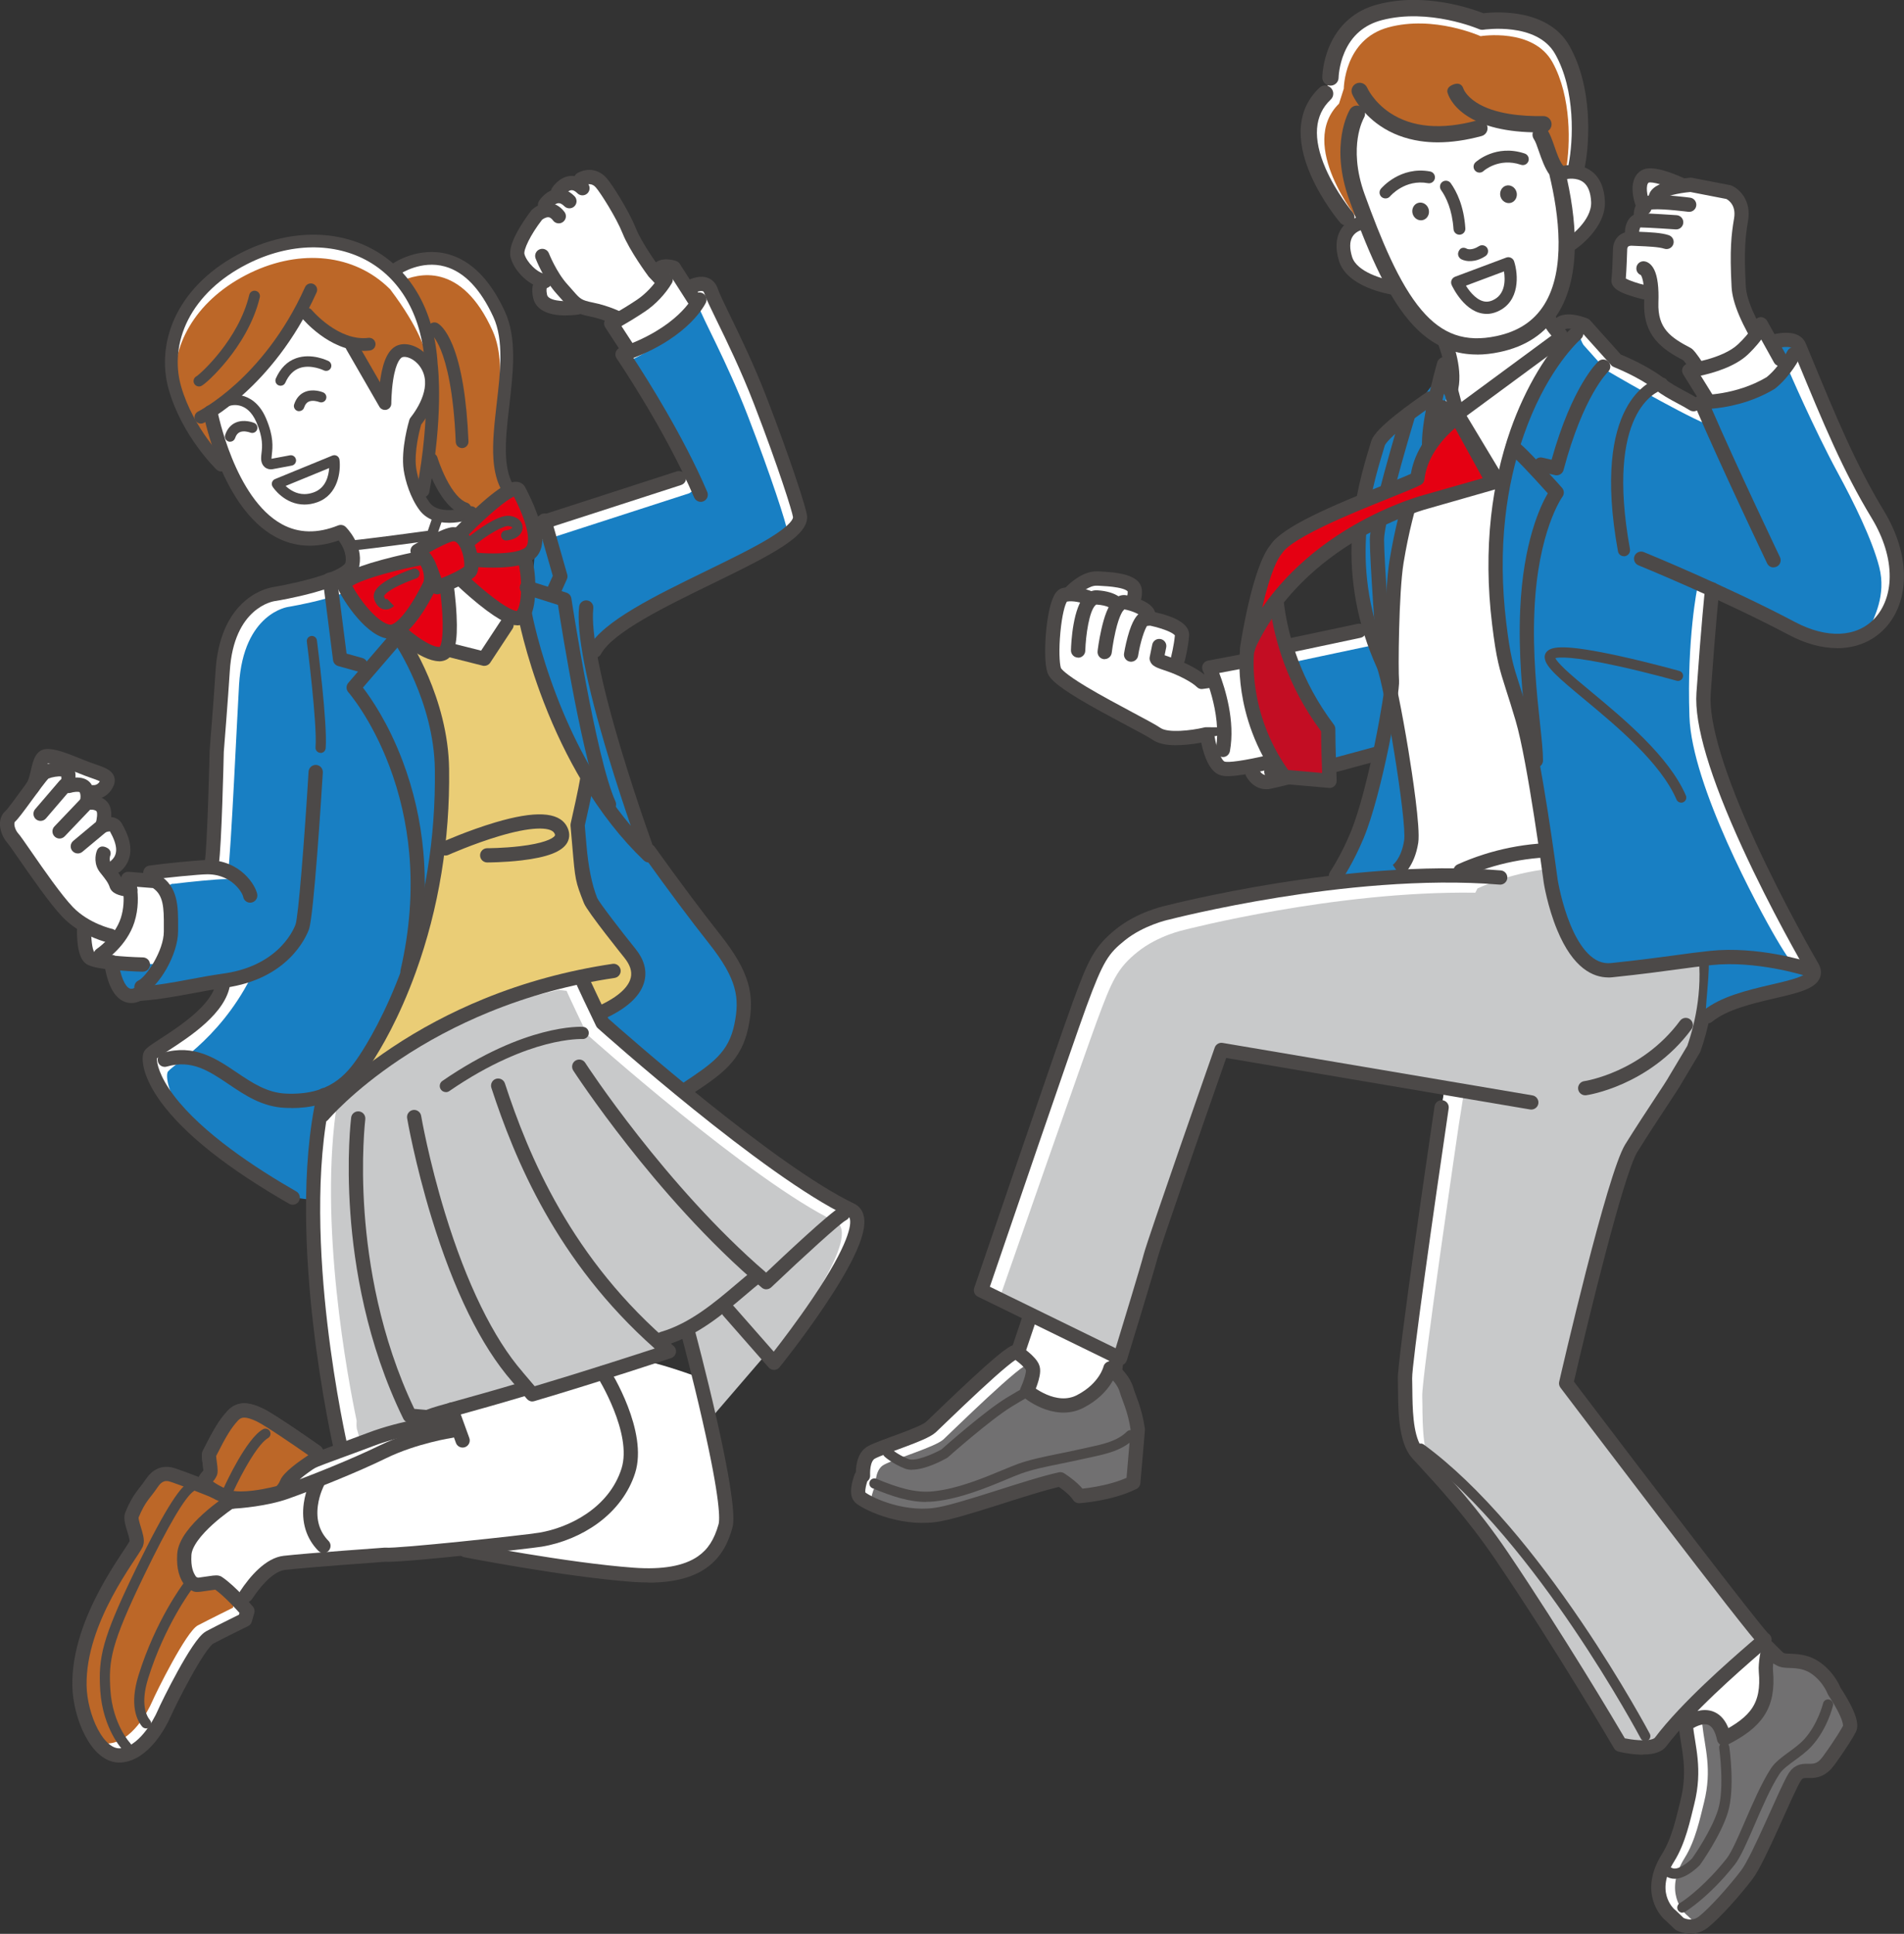<svg xmlns="http://www.w3.org/2000/svg" id="_&#x30EC;&#x30A4;&#x30E4;&#x30FC;_2" viewBox="0 0 315.3 320.19"><rect x="0" y="0" width="315.3" height="320.19" fill="#333333" stroke="none"/><g id="_&#x30EC;&#x30A4;&#x30E4;&#x30FC;_4"><path d="M264.68,32.27c-.94-4.25-5.2-3.72-6.74-3.38-.05-.21-.1-.41-.15-.61-1.28-1.57-1.86-4.88-2.68-5.99l-.76-1.73c-2.9-.04-5.18-.38-6.97-.89l-2.38,1.55c-10.99,2.98-16.38-1.41-18.58-4.19l-1.72,1.79s-3.14,5.17.03,13.86c.46,1.26.91,2.48,1.37,3.66-1.19.7-4.54,3.02-3.25,6.56,1.29,3.52,6.89,5.06,8.83,5.5,2.07,3.43,4.3,5.94,6.93,7.42l1.04,8.16,1.67,4.55,17.32-12.48-2.18-4.3c2.1-2.97,2.91-6.82,2.98-10.86.65-.37,6.33-3.7,5.25-8.62Z" style="fill:#fff;"></path><path d="M220.31,12.85s.05-8.67,8.16-10.8c8.38-2.2,16.97,1.54,16.97,1.54,0,0,9.7-1.54,13.23,4.63,3.53,6.17,3.31,14.77,2.42,19.18l-3.19,1.35c-.04-.16-.07-.31-.11-.47-1.28-1.57-1.86-4.88-2.68-5.99l-.79-1.73c-2.93-.04-5.23-.4-7.02-.91l-2.3,1.57c-11.57,3.14-16.95-1.9-18.91-4.62l-1.4,2.22s-3.14,5.17.03,13.86c.52,1.42,1.03,2.79,1.54,4.11l-2.66.22-.64-1.02s-11.24-13.23-3.53-20.5l.88-2.65Z" style="fill:#bc6728;"></path><path d="M258.67,8.22c-3.53-6.17-13.23-4.63-13.23-4.63,0,0-8.6-3.75-16.97-1.54-8.1,2.13-8.16,10.8-8.16,10.8l-.88,2.65c-7.72,7.27,3.53,20.5,3.53,20.5l.64,1.02,1.62-.13-.3-.49s-10.13-12.41-3.18-19.24l.79-2.48s.05-8.14,7.35-10.14c7.55-2.07,15.3,1.45,15.3,1.45,0,0,8.74-1.45,11.92,4.34,3.14,5.71,2.98,13.64,2.22,17.82l1.77-.75c.88-4.41,1.1-13.01-2.42-19.18Z" style="fill:#fff;"></path><path d="M171.57,214.96l-4.79,14.25s2.67,5.79,8.9,5.51c6.23-.28,8.64-5.1,8.64-5.1l.95-7.28-13.69-7.37Z" style="fill:#fff;"></path><path d="M175.24,235.9h0c-6.59,0-9.41-5.95-9.53-6.2-.13-.27-.14-.59-.05-.87l4.79-14.25c.11-.33.36-.59.68-.72.32-.13.69-.11.99.06l13.69,7.37c.43.23.67.71.61,1.19l-.95,7.28c-.02.13-.06.26-.11.37-.11.22-2.8,5.44-9.64,5.75-.16,0-.33.01-.49.01ZM168.05,229.11c.66,1.16,2.92,4.44,7.18,4.44h0c.13,0,.26,0,.39,0,4.87-.22,7.1-3.54,7.55-4.29l.82-6.25-11.75-6.33-4.19,12.44Z" style="fill:#4c4948;"></path><path d="M142.91,244.32c-.04-1.17.1-3.16,1.43-3.86,1.92-1.02,8.47-2.94,9.83-4.18,1.2-1.1,13.5-13.21,14.18-12.42,0,0,2.36,1.57,2.67,2.67.31,1.1-.94,3.78-.94,3.78,0,0,4.56,3.93,8.81,1.73s4.99-5.48,4.99-5.48c0,0,2.1,1.52,2.69,3.62.33,1.18,1.38,3.2,1.85,6.53,0,0-.43,5.13-.75,8.76-3.85,1.92-8.98,2.24-8.98,2.24,0,0-.64-1.18-3.1-2.78-5.49,1.2-16.55,5.36-20.75,5.91-5.99.79-11.63-2.15-12.43-2.94-.79-.79.23-3.39.23-3.39l.27-.2Z" style="fill:#717071;"></path><path d="M144.7,246.57l.27-.2c-.04-1.17.1-3.16,1.43-3.86,1.92-1.02,8.47-2.94,9.83-4.18,1.2-1.1,13.5-13.21,14.18-12.42,0,0,.21.14.52.37-.55-1.07-2.57-2.42-2.57-2.42-.68-.79-12.98,11.32-14.18,12.42-1.36,1.24-7.91,3.16-9.83,4.18-1.33.7-1.47,2.7-1.43,3.86l-.27.2s-1.02,2.6-.23,3.39c.22.22.84.62,1.75,1.06,0-1.05.53-2.4.53-2.4Z" style="fill:#fff;"></path><path d="M142.91,244.32c-.04-1.17.1-3.16,1.43-3.86,1.92-1.02,8.47-2.94,9.83-4.18,1.2-1.1,13.5-13.21,14.18-12.42,0,0,2.36,1.57,2.67,2.67.31,1.1-.94,3.78-.94,3.78,0,0,4.56,3.93,8.81,1.73s4.99-5.48,4.99-5.48c0,0,2.1,1.52,2.69,3.62.33,1.18,1.38,3.2,1.85,6.53,0,0-.43,5.13-.75,8.76-3.85,1.92-8.98,2.24-8.98,2.24,0,0-.64-1.18-3.1-2.78-5.49,1.2-16.55,5.36-20.75,5.91-5.99.79-11.63-2.15-12.43-2.94-.79-.79.23-3.39.23-3.39l.27-.2Z" style="fill:none; stroke:#4c4948; stroke-linecap:round; stroke-linejoin:round; stroke-width:2.36px;"></path><path d="M153.37,248.68c-2.81,0-5.55-.88-8.89-2.27-.43-.18-.63-.67-.46-1.1.18-.43.67-.63,1.1-.46,3.64,1.51,6.49,2.38,9.45,2.07,4.03-.42,8.33-2.21,11.47-3.52.97-.4,1.81-.75,2.49-1,2.03-.73,4.06-1.14,6.64-1.67,1.26-.26,2.69-.54,4.3-.91.31-.07.62-.14.94-.21,2.17-.47,4.62-.99,6.2-2.57.33-.33.86-.33,1.19,0s.33.86,0,1.19c-1.93,1.93-4.64,2.51-7.04,3.03-.31.07-.62.13-.92.2-1.63.37-3.07.66-4.33.92-2.5.51-4.48.91-6.4,1.6-.64.23-1.46.57-2.41.97-3.24,1.35-7.67,3.19-11.95,3.64-.46.05-.92.07-1.38.07Z" style="fill:#4c4948;"></path><path d="M151.04,243.36c-.43,0-.83-.06-1.19-.2-2.05-.8-3.31-1.93-3.36-1.98-.34-.31-.37-.85-.06-1.19.31-.34.85-.37,1.19-.06,0,0,1.1.98,2.84,1.65,1.05.41,3.78-.67,5.44-1.59.79-.7,7.26-6.4,10.75-8.53,1.34-.82,2.33-1.39,2.94-1.7.49-.25,1.05-.54,1.53-.1.28.25.35.67.18,1.01-.14.27-.4.44-.68.46-.23.1-.97.47-3.09,1.77-3.51,2.14-10.51,8.34-10.58,8.41-.04.04-.09.07-.15.1-.65.37-3.55,1.93-5.76,1.93Z" style="fill:#4c4948;"></path><path d="M279.24,282.7l5.79,8.16s4.2.16,7.06-3.8c2.85-3.96,2.7-12.29,2.7-12.29l-5.43-5.39-10.82,11.49.71,1.82Z" style="fill:#fff;"></path><path d="M285.09,292.05c-.07,0-.11,0-.11,0-.36-.02-.71-.2-.92-.5l-5.79-8.16c-.06-.08-.1-.16-.14-.25l-.71-1.82c-.17-.42-.07-.91.24-1.24l10.82-11.49c.22-.23.52-.37.84-.37.32,0,.63.12.85.34l5.43,5.39c.22.22.34.51.35.82,0,.36.13,8.76-2.92,13-2.94,4.09-7.14,4.3-7.95,4.3ZM280.29,282.14l5.33,7.52c1.11-.12,3.64-.68,5.51-3.28,1.05-1.46,1.81-3.91,2.2-7.08.22-1.76.26-3.29.27-4.02l-4.22-4.19-9.48,10.07.39.99Z" style="fill:#4c4948;"></path><path d="M285.5,287.85c-1.34-6.25-6.36-2.3-6.36-2.3.4,3.8,1.67,7.34.28,12.89-.68,2.72-1.42,6.33-3.2,9.17-3.49,5.57-.29,9.01.49,9.58l1.41,1.35s2.03,1.19,3.93-.28c1.89-1.47,5.19-5.19,7.22-7.85,2.03-2.66,6.56-14.05,7.96-16.22,1.4-2.17,3.32.45,5.57-2.63,2.24-3.08,3.32-4.99,3.48-5.33.71-1.5-2.53-6.21-2.53-6.21,0,0-.79-2.21-3.01-3.8-2.21-1.58-4.46-1.06-5.52-1.34-1.05-.28-2.42-1.69-2.42-1.69,0,0-.48,2.23-.37,3.51.52,5.77-1.62,8.46-6.93,11.16Z" style="fill:#717071;"></path><path d="M280.88,318.55l-1.41-1.35c-.77-.58-3.98-4.01-.49-9.58,1.78-2.84,2.52-6.46,3.2-9.17,1.39-5.55.12-9.1-.28-12.89,0,0,.72-.56,1.68-.93-1.94-1.04-4.44.93-4.44.93.4,3.8,1.67,7.34.28,12.89-.68,2.72-1.42,6.33-3.2,9.17-3.49,5.57-.29,9.01.49,9.58l1.41,1.35s1.52.89,3.15.18c-.25-.1-.39-.18-.39-.18Z" style="fill:#fff;"></path><path d="M285.5,287.85c-1.34-6.25-6.36-2.3-6.36-2.3.4,3.8,1.67,7.34.28,12.89-.68,2.72-1.42,6.33-3.2,9.17-3.49,5.57-.29,9.01.49,9.58l1.41,1.35s2.03,1.19,3.93-.28c1.89-1.47,5.19-5.19,7.22-7.85,2.03-2.66,6.56-14.05,7.96-16.22,1.4-2.17,3.32.45,5.57-2.63,2.24-3.08,3.32-4.99,3.48-5.33.71-1.5-2.53-6.21-2.53-6.21,0,0-.79-2.21-3.01-3.8-2.21-1.58-4.46-1.06-5.52-1.34-1.05-.28-2.42-1.69-2.42-1.69,0,0-.48,2.23-.37,3.51.52,5.77-1.62,8.46-6.93,11.16Z" style="fill:none; stroke:#4c4948; stroke-linecap:round; stroke-linejoin:round; stroke-width:2.36px;"></path><path d="M278.59,316.69c-.29,0-.56-.15-.72-.41-.24-.4-.11-.92.29-1.16,1.27-.77,4.54-3.31,7.76-7.39.83-1.05,1.92-3.56,3.06-6.21,1.29-2.97,2.74-6.34,4.3-8.74.66-1.01,1.77-1.82,2.94-2.68.91-.66,1.84-1.34,2.55-2.12,2.27-2.49,3.12-5.92,3.13-5.96.11-.45.56-.73,1.02-.62.45.11.73.56.62,1.01-.04.16-.95,3.88-3.52,6.7-.82.9-1.83,1.64-2.8,2.35-1.04.76-2.03,1.48-2.52,2.23-1.48,2.27-2.9,5.57-4.16,8.49-1.24,2.87-2.32,5.35-3.29,6.58-4.24,5.36-8.05,7.69-8.21,7.79-.14.08-.29.12-.43.12Z" style="fill:#4c4948;"></path><path d="M277.32,311.08c-.57,0-1.01-.17-1.34-.37-.4-.24-.52-.76-.28-1.16.24-.4.76-.52,1.16-.28.86.53,2.64-.83,3.36-1.58.35-.49,3.25-4.68,4.3-8.08,1.09-3.56.19-10.08.18-10.15-.07-.46.26-.89.72-.95.46-.07.89.25.95.72.04.28.97,6.96-.24,10.88-1.19,3.87-4.44,8.42-4.58,8.62-.02.03-.05.06-.07.09-.03.03-.76.79-1.73,1.41-.99.63-1.8.85-2.44.85Z" style="fill:#4c4948;"></path><path d="M238.72,183.36s-6.18,41.9-6.06,44.95c.11,3.05-.23,8.92,1.69,11.86.73,1.11,7.95,7.41,14.35,16.88,10.5,15.52,19.6,31.84,19.6,31.84,0,0,5.35,1.31,6.67-.44,5.8-7.66,17.61-17.04,17.17-16.95-.56.11-32.48-43.41-32.48-43.41,0,0,7.52-33.21,10.45-37.96,2.94-4.74,7.02-10.72,7.13-11.06l3.21-5.38c5-14.25-.34-24.4-.34-24.4,0,0-.29-1.69-2.71-3.15-11.69-7.08-25.16-6.59-35.58-1.91l-.36.71c-23.18-.36-48.21,6.16-48.21,6.16,0,0-4.29.9-7.68,3.61-3.39,2.71-4.29,4.73-6.78,11.51-2.33,6.31-16.34,46.51-16.34,46.51l23.01,12.13s4.41-14.35,5.08-16.94c.68-2.6,12.17-33.66,12.17-33.66l36.48,6.01-.46,3.09Z" style="fill:#c8c9ca;"></path><path d="M181.64,169.09c2.5-6.78,3.4-8.8,6.78-11.51,3.39-2.71,7.68-3.61,7.68-3.61,0,0,25.03-6.52,48.21-6.16l.36-.71c10.32-4.65,23.65-5.16,35.28,1.73-.26-.6-.92-1.69-2.55-2.68-11.69-7.08-25.16-6.59-35.58-1.91l-.36.71c-23.18-.36-48.21,6.16-48.21,6.16,0,0-4.29.9-7.68,3.61-3.39,2.71-4.29,4.73-6.78,11.51-2.33,6.31-16.34,46.51-16.34,46.51l3.25,1.71c2.3-6.59,13.85-39.69,15.94-45.37Z" style="fill:#fff;"></path><path d="M251.56,259.9c-6.4-9.47-13.63-15.76-14.35-16.88-1.92-2.94-1.58-8.81-1.69-11.86-.11-3.05,6.06-44.95,6.06-44.95l.84-5.28-3.2-.53-.49,2.95s-6.18,41.9-6.06,44.95c.11,3.05-.23,8.92,1.69,11.86.73,1.11,7.95,7.41,14.35,16.88,10.5,15.52,19.6,31.84,19.6,31.84,0,0,.57.14,1.39.27-2.98-5.2-10.15-17.46-18.13-29.25Z" style="fill:#fff;"></path><path d="M211.21,126.04c1.24-5.86-3.42-17.93-3.42-17.93l17.28-3.66,1.71-.06,3.33,8.91-2.23,11.53s-14.5,3.98-17.75,4.63c-1.24.25-2.12-.45-2.73-1.45l3.42-1.09.38-.86Z" style="fill:#187fc3;"></path><path d="M213.48,128.65l.1-.24c1.24-5.86-3.42-17.93-3.42-17.93l17.28-3.66h.24s-.91-2.44-.91-2.44l-1.71.06-17.28,3.66s4.66,12.07,3.42,17.93l-.38.86-3.42,1.09c.62,1,1.49,1.7,2.73,1.45.69-.14,1.88-.43,3.34-.79Z" style="fill:#fff;"></path><path d="M200.64,112.41l-1.62.49c-.85-.85-2.68-1.83-4.32-2.5l.35-1.29s.52-2.05.68-3.88c.13-1.49-3.32-2.4-5.22-2.84l-.45.06s.18-.64,0-.94c-.36-.61-1.61-1.25-2.99-1.61v-.12s.93-.12.84-1.94c-.1-1.82-4.25-1.94-6.25-2.05-2.04-.11-4.25,2.2-4.25,2.2l-.33.39c-.31.01-.62.06-.9.14-1.63.48-2.39,10.05-1.63,12.45.77,2.39,14.75,9,16.95,10.53,1.89,1.31,9.48.02,10.78-.25.15-.42.18-1.14.24-1.6.42-2.57-1.45-4.73-1.9-7.24Z" style="fill:#fff;"></path><path d="M187.08,100.96c-.58,0-1.09-.43-1.17-1.03-.07-.55.25-1.07.75-1.26.04-.1.1-.34.08-.76-.04-.05-.35-.38-1.66-.62-1.05-.2-2.28-.26-3.18-.31h-.29c-1.14-.08-2.74,1.2-3.34,1.83-.45.47-1.2.49-1.67.04s-.49-1.2-.04-1.67c.26-.28,2.65-2.7,5.17-2.57h.29c2.59.15,6.93.36,7.08,3.16.12,2.3-1.12,3.08-1.86,3.17-.05,0-.1.01-.15.01Z" style="fill:#4c4948;"></path><path d="M194.76,123.39c-1.74,0-3.03-.3-3.92-.92-.6-.42-2.33-1.34-4.33-2.4-2.44-1.3-5.48-2.92-7.95-4.41-4.07-2.46-4.87-3.53-5.12-4.33-.77-2.4-.26-10.15,1.11-12.72.35-.66.78-1.06,1.31-1.22,1.95-.57,4.4.31,4.67.41.61.23.92.91.69,1.52-.23.61-.91.92-1.52.69h0c-.51-.19-2-.61-3.02-.4-.3.45-.8,2.09-1.08,5.07-.27,2.85-.16,5.13.08,5.91.08.16.63.96,4.26,3.14,2.39,1.43,5.32,2.99,7.67,4.25,2.15,1.15,3.85,2.05,4.57,2.55,1.22.85,4.99.46,7.28-.09.09-.02.19-.04.28-.03l6.59.04c.65,0,1.18.54,1.17,1.19,0,.65-.53,1.17-1.18,1.17,0,0,0,0,0,0l-6.45-.04c-.43.1-1.76.38-3.31.52-.65.06-1.25.09-1.81.09Z" style="fill:#4c4948;"></path><path d="M178.53,108.88s-.02,0-.03,0c-.65-.02-1.16-.56-1.15-1.21.03-1.2.31-7.28,2.47-9.23.56-.51,1.22-.75,1.92-.7,3.36.22,4.29,1.67,4.45,1.96.31.57.09,1.29-.49,1.6-.55.29-1.23.11-1.55-.41-.07-.07-.65-.66-2.56-.79-.02,0-.07,0-.17.09-1.05.95-1.62,4.99-1.7,7.56-.02.64-.54,1.15-1.18,1.15Z" style="fill:#4c4948;"></path><path d="M182.94,109.14s-.09,0-.14,0c-.65-.07-1.11-.66-1.04-1.31,0-.07.2-1.76.63-3.64.4-1.76,1.08-4.22,2.4-5.2.52-.39,1.11-.54,1.71-.43,1.32.24,3.78.99,4.58,2.34.4.67.22,1.53.12,1.87-.18.63-.83.99-1.46.81-.63-.18-.99-.83-.81-1.46,0-.03.02-.08.02-.12-.35-.31-1.41-.85-2.78-1.11-.16.14-.79.83-1.44,3.63-.42,1.82-.63,3.55-.63,3.56-.07.6-.58,1.05-1.17,1.05Z" style="fill:#4c4948;"></path><path d="M195.06,110.3c-.1,0-.2-.01-.29-.04-.63-.16-1.01-.8-.85-1.44,0-.02.49-1.92.64-3.62-.08-.11-.45-.48-1.77-.95-.97-.35-2.05-.6-2.74-.76-.5.59-1.23,2.88-1.58,5.08-.1.64-.71,1.08-1.35.98-.64-.1-1.08-.71-.98-1.35,0-.05.22-1.34.6-2.75.77-2.84,1.56-3.64,2.08-4,.46-.32.98-.42,1.5-.31,2.38.53,6.82,1.51,6.59,4.19-.16,1.91-.69,3.99-.71,4.08-.14.53-.62.89-1.14.89Z" style="fill:#4c4948;"></path><path d="M199.02,114.09c-.31,0-.61-.12-.83-.35-.79-.79-3.05-1.98-4.94-2.61-1.78-.59-2.52-.84-2.82-1.74-.07-.2-.08-.41-.04-.61l.42-2.05c.13-.64.75-1.05,1.39-.92.64.13,1.05.75.92,1.39l-.26,1.29c.27.1.65.23,1.14.4,1.73.58,4.06,1.69,5.4,2.77l3.03-.42c.65-.09,1.24.36,1.33,1,.09.65-.36,1.24-1,1.33l-3.57.5c-.05,0-.11.01-.16.01Z" style="fill:#4c4948;"></path><path d="M202.74,121.76c.13-5.63-2.49-11.23-2.49-11.23l8.67-1.41s2.11,7.89,2.3,11.61c.2,3.72.74,5.02.74,5.02,0,0-7.55,1.97-9.43,1.5-1.87-.47-2.58-5.15-2.58-5.15l1.66-.29,1.12-.05Z" style="fill:#fff;"></path><path d="M256.57,140.29c-.04-.33-.05-.54-.05-.54,0,0-2.38-13.89-4.4-20.74-2.43-8.22-4.41-16.65-4.59-24.46-.24-10.23,3.33-22.83,3.33-22.83l8.09-15.93-4.28-4.99-14.03,6.66c-2.18-.77-.74,5.15-1.66,4.28l-2.14,9.99c-.59,2.68-3.25,7.2-5.55,21.27-.84,5.11-.91,18.11-.76,19.78.02.25-.02.82-.12,1.65,0,0,3.59,19.06,3.24,22.63-.36,3.57-3.03,7.31-3.03,7.31l9.99.54s4.99-3.03,8.92-3.57l7.07-1.04Z" style="fill:#fff;"></path><path d="M272.06,290.53c-.32,0-.65-.01-1.01-.04-1.58-.11-2.98-.45-3.03-.47-.31-.08-.58-.28-.74-.55-.09-.16-9.24-15.87-19.56-31.12-4.75-7.02-9.77-12.46-12.46-15.38-1.15-1.24-1.66-1.8-1.9-2.17-1.78-2.72-1.82-7.32-1.85-10.68,0-.65-.01-1.27-.03-1.78-.11-3.07,5.44-40.87,6.08-45.17.1-.64.69-1.09,1.34-1,.64.1,1.09.69,1,1.34-2.48,16.8-6.13,42.58-6.05,44.73.02.54.03,1.17.03,1.84.03,2.9.07,7.28,1.47,9.42.14.21.88,1.01,1.66,1.86,2.74,2.97,7.84,8.49,12.68,15.66,9.38,13.87,17.8,28.12,19.38,30.8.5.1,1.32.24,2.2.3,1.85.13,2.62-.2,2.78-.41,4.41-5.83,12.28-12.66,15.64-15.58.29-.25.57-.49.81-.7-.23-.27-.5-.6-.83-1-.89-1.1-2.17-2.72-3.81-4.81-2.75-3.52-6.53-8.43-11.26-14.6-8.04-10.5-16.11-21.15-16.19-21.26-.21-.28-.29-.64-.21-.98.32-1.4,7.92-34.44,10.93-39.29,1.68-2.71,3.71-5.79,5.2-8.05.88-1.33,1.71-2.59,1.86-2.87.02-.04.04-.08.07-.13l3.15-5.27c1.37-3.94,2.74-10.02,1.61-16.85-.67-4.08-1.91-6.48-1.92-6.5-.06-.12-.1-.2-.12-.33-.04-.15-.39-1.28-2.16-2.36-5.39-3.26-11.34-5.01-17.69-5.2-5.74-.17-11.54.99-16.79,3.35-.59.27-1.29,0-1.56-.59-.27-.59,0-1.29.59-1.56,5.57-2.51,11.73-3.74,17.83-3.56,6.76.2,13.1,2.06,18.85,5.54,2.39,1.45,3.05,3.15,3.22,3.75.3.61,1.45,3.14,2.09,7.08.67,4.08.91,10.53-1.76,18.12-.03.07-.06.15-.1.21l-3.17,5.32c-.14.28-.52.86-2.02,3.14-1.48,2.24-3.5,5.31-5.16,7.99-2.28,3.69-8.24,28.2-10.51,38.04,12.17,16.06,30.38,39.87,32.18,41.7.18.11.33.28.43.48.41.83-.21,1.39-.71,1.84-.3.27-.73.64-1.28,1.12-3.3,2.87-11.04,9.59-15.31,15.22-.7.92-1.96,1.38-3.85,1.38ZM292.01,270.32s-.06,0-.09.01c.03,0,.06-.01.09-.01Z" style="fill:#4c4948;"></path><path d="M261.83,53.61l3.9,4.36s10.1,6.64,15.45,8.78c0,0,13.49-12.13,16.23-9.99,1.27.99,4.95,9.45,8.33,18.86,1.92,5.34,6.67,11.15,7.89,15.92,1.28,4.97-1.02,8.83-1.61,10.52-2.14,6.18-11.24,3.39-11.24,3.39,0,0-15.9-8.48-18.04-9.05l-.1,1.88s-.23,6.46-.23,18.76,11.96,33.16,14.98,38.34c3.02,5.18,2.68,6.6,2.68,6.6,0,0-9.63,1.78-17.48,6.6-.56.34.9-9.69.18-9.63-6.24.54-14.53,2.36-17.12,2.14-2.59-.22-7.49-8.74-7.49-8.74,0,0-4.03-26.49-6.06-33.34-2.43-8.22-2.32-11.85-4.27-19.41-1.94-7.56,2.84-27.55,2.84-27.55,0,0,10.05-20.22,11.14-18.44Z" style="fill:#187fc3;"></path><path d="M281.7,158.33c-5.97.51-13.89,2.25-16.37,2.05-2.48-.21-7.16-8.35-7.16-8.35,0,0-3.21-21.11-5.25-29.77,2.13,9.59,5.25,30.1,5.25,30.1,0,0,4.9,8.52,7.49,8.74,2.47.21,10.11-1.44,16.22-2.06-.02-.45-.07-.72-.19-.71Z" style="fill:#fff;"></path><path d="M251.06,115.11c-.96-4.26-1.29-7.39-2.38-12,.91,4.27,1.27,7.46,2.38,12Z" style="fill:#fff;"></path><path d="M281.19,66.75c-5.35-2.14-15.45-8.78-15.45-8.78l-3.9-4.36c-1.09-1.79-.68,1.78.37,3.49l3.73,4.17s11.47,6.76,16.84,9.05c-.39-1.3-.86-2.58-1.24-3.87-.22.2-.35.31-.35.31Z" style="fill:#fff;"></path><path d="M313.65,91.54c-1.23-4.77-5.97-10.58-7.89-15.92-2.79-7.77-5.79-14.88-7.46-17.69-.56,1.17-2.14,3.27-2.14,3.27,0,0,4.13,9.63,8.19,17.12,2.6,4.79,5.68,11.01,6.85,15.57,1.22,4.76-.97,8.44-1.53,10.06-.2.57-.46,1.06-.76,1.48,1.36-.58,2.54-1.61,3.14-3.37.59-1.7,2.88-5.55,1.61-10.52Z" style="fill:#fff;"></path><path d="M297.42,155.39c-3.02-5.18-14.98-26.4-14.98-38.34,0-10.1.8-17.14.85-19.03-.43-.19-1.99-.77-2.19-.82,0,0-1.78,8.48-1.33,21.47.39,11.41,11.43,31.7,14.32,36.65.97,1.66,1.75,2.87,2.37,3.75,1.08.18,2.13.49,3.18.82-.37-1.02-1.04-2.46-2.22-4.49Z" style="fill:#fff;"></path><path d="M231.32,144.19s1.81-1.22,2.38-4.83c.38-2.42-1.27-13.53-2.77-21.42l-.86-2.82-.15,2.5c-.99,5.91-3.05,15.6-5.18,20.72-1.69,4.05-3.5,6.69-3.5,6.69l10.08-.84Z" style="fill:#187fc3;"></path><path d="M238.84,68.32c-.71,2.81-5.3,10.83-7.56,24.67-.7,4.3-.87,14.17-.81,18.2l-.9.39c-.19-.71-.35-1.24-.48-1.53-7.46-16.55-2.83-30.14-.88-36.63.56-1.86,3.51-4.15,6.25-5.94,0,0,5.96-8.73,5.96-6.41s-1.57,7.24-1.57,7.24Z" style="fill:#187fc3;"></path><path d="M185.46,226.05c-.18,0-.35-.04-.52-.12l-23.01-11.24c-.53-.26-.79-.88-.6-1.44.14-.41,14.04-41.17,16.35-47.42,2.5-6.79,3.47-9.07,7.16-12.02,3.46-2.77,7.72-3.75,8.15-3.84.5-.13,8.05-2.05,18.36-3.71,9.82-1.58,24.24-3.23,37.18-2.14.65.05,1.13.62,1.08,1.27-.05.65-.63,1.13-1.27,1.08-12.69-1.06-26.9.56-36.58,2.12-10.52,1.69-18.12,3.66-18.2,3.68-.02,0-.04,0-.05.01-.04,0-4.07.89-7.19,3.38-2.76,2.21-3.62,3.4-6.41,11-2.09,5.68-13.84,40.09-15.99,46.39l20.83,10.18c1.1-3.61,4.12-13.49,4.66-15.58.68-2.61,11.3-32.91,11.75-34.2.19-.54.74-.87,1.31-.77l51.31,8.69c.64.11,1.07.72.97,1.36-.11.64-.72,1.07-1.36.97l-50.33-8.53c-3.89,11.11-10.85,31.12-11.36,33.08-.68,2.59-4.92,16.41-5.1,16.99-.1.33-.34.6-.66.74-.15.06-.31.1-.47.1Z" style="fill:#4c4948;"></path><path d="M230.84,48.77c-.12.02-.26.03-.39,0-.3-.05-7.38-1.16-8.72-5.58-.61-2.02-.53-3.73.25-5.09.97-1.69,2.64-2.13,3.83-2.37l.52,2.21-.99.19s-.92.25-1.41,1.12c-.44.79-.45,1.89-.03,3.27.77,2.54,5.23,3.74,6.89,3.99.62.09,1.05.67.95,1.29-.07.49-.45.85-.9.94Z" style="fill:#4c4948;"></path><path d="M260.52,41.4c-.43.08-.89-.09-1.16-.47-.35-.52-.22-1.22.3-1.58.04-.03,3.96-2.76,3.83-5.9-.07-1.57-.5-2.68-1.29-3.28-1.13-.86-2.73-.52-2.74-.52-.61.14-1.22-.24-1.36-.85-.14-.61.24-1.22.85-1.36.11-.02,2.64-.59,4.63.93,1.36,1.03,2.09,2.71,2.19,4.99.18,4.4-4.62,7.73-4.82,7.87-.13.09-.27.15-.42.18Z" style="fill:#4c4948;"></path><path d="M252.46,27.29c-.19.06-.4.06-.6-.01-3.65-1.24-6.17,1.01-6.19,1.04-.4.37-1.02.34-1.39-.06-.37-.4-.34-1.02.06-1.39.14-.13,3.41-3.05,8.15-1.45.51.17.79.73.62,1.25-.11.31-.36.54-.65.63Z" style="fill:#4c4948;"></path><path d="M241.88,38.84s-.08.01-.13.02c-.54.04-1.01-.37-1.05-.92-.22-3.25-1.24-5.32-2.06-6.47-.31-.44-.21-1.06.23-1.37.44-.31,1.06-.21,1.37.23.97,1.36,2.18,3.77,2.42,7.48.03.5-.31.94-.79,1.03Z" style="fill:#4c4948;"></path><path d="M229.61,32.84c-.28.05-.58-.02-.81-.21-.41-.35-.47-.96-.12-1.38.13-.15,3.21-3.77,8.14-2.86.53.1.89.61.79,1.15-.1.53-.61.89-1.15.79-3.78-.7-6.17,2.07-6.27,2.18-.15.18-.36.29-.57.33Z" style="fill:#4c4948;"></path><path d="M244.18,43.16c-.38.07-.72.09-.98.07-.73-.04-1.19-.29-1.27-.34,0,0-.8-.48-.33-1.37.47-.88,1.32-.33,1.32-.33,0,0,0,0-.03-.01.03.02.79.37,2.02-.42.46-.29,1.06-.16,1.36.29.29.46.16,1.06-.29,1.36-.66.43-1.27.65-1.79.75Z" style="fill:#4c4948;"></path><path d="M236.58,34.63c.22.78-.19,1.59-.92,1.8-.73.21-1.51-.26-1.73-1.04-.22-.78.19-1.59.92-1.8.73-.21,1.51.26,1.73,1.04Z" style="fill:#4c4948;"></path><path d="M251.13,31.78c.22.78-.19,1.59-.92,1.8-.73.21-1.51-.26-1.73-1.04-.22-.78.19-1.59.92-1.8.73-.21,1.51.26,1.73,1.04Z" style="fill:#4c4948;"></path><path d="M244.58,58.7c-1.65,0-3.19-.26-4.65-.79-2.41-.87-4.56-2.44-6.57-4.8-4.05-4.75-7.15-12.4-9.9-19.96-3.34-9.19-.05-14.79.09-15.02.39-.64,1.22-.84,1.85-.45.63.38.84,1.21.46,1.84-.02.04-.7,1.23-1.02,3.35-.3,1.99-.35,5.22,1.16,9.36,2.66,7.32,5.65,14.71,9.42,19.13,3.44,4.04,7.26,5.37,12.37,4.29,3.61-.76,6.2-2.46,7.92-5.19,3.61-5.74,2.48-14.85.85-21.59-.76-1.06-1.26-2.5-1.71-3.78-.27-.79-.58-1.68-.81-2-.44-.6-.31-1.44.29-1.88.6-.44,1.44-.31,1.88.29.47.64.8,1.6,1.19,2.71.41,1.18.87,2.51,1.45,3.22.13.16.22.34.26.53,1.1,4.48,1.67,8.59,1.68,12.23.02,4.78-.92,8.72-2.8,11.71-2.1,3.34-5.34,5.49-9.64,6.39-1.32.28-2.57.42-3.76.42Z" style="fill:#4c4948;"></path><path d="M246.18,51.97c-3.59,0-5.7-4.59-5.79-4.79-.11-.25-.12-.55-.01-.8.11-.26.32-.46.58-.56l8.47-3.17c.26-.1.55-.08.79.04.25.12.44.34.52.6.69,2.14,1.01,6.64-2.75,8.29-.6.26-1.21.4-1.82.4ZM242.76,47.31c.73,1.16,1.99,2.64,3.42,2.64.33,0,.66-.08,1-.23,2.14-.94,2.1-3.37,1.88-4.78l-6.3,2.36Z" style="fill:#4c4948;"></path><path d="M268.92,92.1c-.48,0-.91-.34-.99-.83-4.48-24.74,5.61-28.34,6.78-28.67,1-.28,1.35.3,1.45.56.19.49-.02,1.04-.5,1.28-.13.07-.28.1-.42.11-.89.28-9.44,3.63-5.32,26.36.1.55-.27,1.08-.81,1.18-.06.01-.12.02-.18.02Z" style="fill:#4c4948;"></path><path d="M282.75,169.47c-.34,0-.68-.15-.91-.43-.41-.5-.34-1.25.17-1.66,2.92-2.39,7.39-3.44,11.33-4.36,1.65-.38,3.2-.75,4.33-1.15,1.38-.5,1.52-.85,1.52-.86h0s0-.09-.12-.3c-.58-.99-5.76-9.94-10.49-20.24-5.44-11.85-8.02-20.52-7.65-25.76.8-11.44,1.41-17.18,1.42-17.24.07-.65.65-1.12,1.3-1.05.65.07,1.12.65,1.05,1.3,0,.06-.61,5.76-1.41,17.15-.33,4.78,2.24,13.29,7.44,24.61,4.68,10.19,9.81,19.06,10.38,20.03.61,1.05.47,1.9.25,2.42-.78,1.81-3.59,2.47-7.48,3.37-3.69.86-7.87,1.84-10.37,3.88-.22.18-.48.27-.75.27Z" style="fill:#4c4948;"></path><path d="M280.44,68.1c-.22,0-.43-.06-.63-.18-.64-.4-1.33-.77-2.06-1.16-1.25-.67-2.54-1.36-3.68-2.29-2.84-2.14-6.75-3.66-6.79-3.68-.17-.07-.33-.17-.45-.31l-5.08-5.66c-1.09-.39-2.31-.53-2.62-.28-.51.41-1.25.33-1.66-.18-.41-.51-.33-1.25.18-1.66.78-.63,1.94-.8,3.45-.5.96.19,1.76.52,1.79.53.17.07.31.17.43.3l5.08,5.67c.98.4,4.42,1.87,7.11,3.9.01,0,.02.02.04.03.97.79,2.16,1.43,3.31,2.05.74.39,1.5.8,2.21,1.25.55.35.72,1.08.37,1.63-.22.36-.61.55-1,.55Z" style="fill:#4c4948;"></path><path d="M266.35,161.84c-2.53,0-5.85-1.49-8.48-7.85-1.61-3.88-2.23-7.8-2.25-7.97,0,0,0-.02,0-.03-.03-.2-2.65-19.97-4.63-26.65-.63-2.14-1.14-3.73-1.55-5-1.16-3.63-1.64-5.13-2.35-10.96-.75-6.14-.8-12.16-.17-17.9.56-5,1.64-9.8,3.21-14.29,2.46-7,6.23-13.29,10.09-16.84.48-.44,1.23-.41,1.67.07.44.48.41,1.23-.07,1.67-1.34,1.24-6,6.03-9.46,15.88-1.52,4.31-2.56,8.94-3.09,13.76-.62,5.56-.56,11.4.16,17.36.68,5.61,1.11,6.95,2.26,10.53.41,1.28.92,2.88,1.56,5.05,2.02,6.82,4.56,25.97,4.7,27,.04.23.65,3.92,2.11,7.45.85,2.06,1.82,3.65,2.87,4.73,1.2,1.23,2.46,1.75,3.85,1.61,5.01-.53,8.06-.95,10.75-1.31,1.96-.27,3.64-.5,5.66-.71,7.86-.83,15.9,1.7,16.24,1.81.62.2.96.86.77,1.48-.2.62-.86.96-1.48.77h0c-.08-.02-7.92-2.48-15.28-1.71-1.98.21-3.65.44-5.59.7-2.71.37-5.78.79-10.82,1.32-.22.02-.45.04-.69.04Z" style="fill:#4c4948;"></path><path d="M240.2,65.89c-.12,0-.24-.02-.36-.06-.62-.2-.96-.86-.77-1.48.36-1.13.33-2.71-.08-4.58-.32-1.49-.78-2.62-.78-2.63-.24-.6.05-1.29.65-1.54.6-.24,1.29.05,1.54.65.09.21,2.07,5.18.92,8.81-.16.5-.62.82-1.12.82Z" style="fill:#4c4948;"></path><path d="M258.39,56.61c-.3,0-.59-.11-.82-.34-1.79-1.75-2.39-3.39-2.39-3.87,0-.65.53-1.18,1.18-1.18.55,0,1.01.38,1.14.89.03.1.38,1.17,1.72,2.47.47.46.47,1.2.02,1.67-.23.24-.54.36-.84.36Z" style="fill:#4c4948;"></path><path d="M221.23,146.21c-.23,0-.46-.07-.67-.21-.54-.37-.67-1.1-.31-1.64.02-.03,1.77-2.6,3.38-6.48,3.01-7.23,5.8-23.61,5.7-25-.16-1.76-.09-14.83.77-20.07,1.68-10.29,4.61-17.35,6.36-21.57.61-1.48,1.25-3,1.28-3.48-.16-.57.13-1.19.7-1.42.6-.24,1.29.05,1.53.66.4.99-.11,2.21-1.33,5.15-1.71,4.12-4.57,11.02-6.21,21.04-.81,4.96-.9,17.82-.75,19.48.18,1.93-2.8,18.75-5.87,26.12-1.72,4.12-3.54,6.8-3.62,6.91-.23.33-.6.51-.97.51Z" style="fill:#4c4948;"></path><path d="M231.97,145.17l-1.32-1.96h-.02c.06-.03,1.42-1.05,1.89-4.04.5-3.22-3.35-26.03-4.52-28.64-3.17-7.04-4.56-14.4-4.12-21.89.37-6.26,1.92-11.38,2.94-14.76.08-.28.17-.54.24-.8.21-.69.84-1.8,3.95-4.3,2.07-1.67,4.31-3.2,5.17-3.79.54-.36,1.27-.22,1.64.32.36.54.22,1.27-.32,1.64-.65.44-2.94,2.01-5,3.66-2.9,2.34-3.17,3.12-3.18,3.15-.08.26-.16.53-.24.81-2.07,6.82-5.92,19.5,1.07,35,.73,1.61,2.1,8.7,3.07,14.61.62,3.79,2.02,12.88,1.64,15.36-.63,4.01-2.65,5.48-2.88,5.63Z" style="fill:#4c4948;"></path><path d="M278.4,132.9c-.33,0-.64-.19-.77-.51-2.64-6.11-9.92-12.16-15.24-16.58-4.33-3.59-6.41-5.38-6.58-6.84-.06-.47.11-.9.48-1.21.81-.69,2.88-1.13,12.04.89,4.96,1.09,9.72,2.43,9.77,2.44.45.13.71.59.58,1.04-.13.45-.59.71-1.04.58-.05-.01-4.69-1.32-9.56-2.39-7.77-1.72-9.95-1.51-10.52-1.35.13.26.51.8,1.56,1.8,1.1,1.04,2.61,2.3,4.35,3.74,5.45,4.53,12.91,10.72,15.71,17.21.18.43-.01.92-.44,1.11-.11.05-.22.07-.33.07Z" style="fill:#4c4948;"></path><path d="M304.2,107.31c-2.55,0-5.24-.74-8.03-2.22-11.23-5.94-24.72-11.44-24.85-11.49-.6-.25-.89-.93-.65-1.54.25-.6.93-.89,1.54-.65.14.06,13.73,5.6,25.06,11.59,5.26,2.78,10.18,2.56,13.15-.59,1.59-1.69,2.49-4.14,2.51-6.89.03-3.09-1-6.46-2.98-9.73-4.8-7.92-7.96-15.58-12.34-26.18l-.73-1.77s0-.02-.01-.03c-.14-.35-.87-.63-3.62.05-.24.06-.43.11-.59.14-1.07.2-1.44-.49-1.53-.71-.25-.6.04-1.29.65-1.54.17-.07.35-.1.52-.08.11-.02.26-.06.39-.09.76-.19,1.92-.48,3.05-.48.02,0,.03,0,.05,0,2.11,0,2.95,1,3.28,1.86l.73,1.76c4.34,10.5,7.47,18.09,12.17,25.86,2.21,3.65,3.36,7.44,3.32,10.98-.03,3.35-1.15,6.37-3.16,8.49-1.77,1.88-4.14,3-6.85,3.23-.36.03-.73.05-1.09.05Z" style="fill:#4c4948;"></path><path d="M257.78,78.7c-.09,0-.18,0-.27-.03l-2.63-.61c-.63-.15-1.03-.78-.88-1.41.15-.63.78-1.03,1.41-.88l1.53.35c3.44-12.28,7.57-16.12,7.75-16.29.48-.44,1.23-.4,1.67.08.44.48.4,1.22-.08,1.66-.06.06-4.08,3.93-7.36,16.25-.14.53-.62.88-1.14.88Z" style="fill:#4c4948;"></path><path d="M254.34,127.12c-.65,0-1.18-.53-1.18-1.18,0-1.31-.21-3.29-.48-5.81-.53-4.99-1.26-11.81-.94-19.17.49-11.21,3.36-17.22,4.57-19.28-2.67-2.98-5.58-6.06-6.27-6.52-.53-.22-.84-.8-.69-1.38.16-.63.8-1.02,1.43-.86.42.1.85.21,4.53,4.16,1.71,1.84,3.35,3.67,3.36,3.69.37.42.4,1.04.06,1.49-.04.05-4.05,5.64-4.63,18.79-.32,7.17.4,13.9.93,18.81.28,2.58.49,4.62.49,6.06,0,.65-.53,1.18-1.18,1.18Z" style="fill:#4c4948;"></path><path d="M248.06,80.93c-.4,0-.79-.2-1.01-.57l-6.75-11.21c-.31-.52-.18-1.2.31-1.56l16.68-12.29c.52-.39,1.26-.27,1.65.25.39.52.27,1.26-.25,1.65l-15.81,11.65,6.19,10.29c.34.56.16,1.28-.4,1.62-.19.11-.4.17-.61.17Z" style="fill:#4c4948;"></path><path d="M237.32,77.08c-.24,0-.48-.07-.69-.23-.99-.72-1.81-2.42-.39-9.59.74-3.7,1.73-7.15,1.77-7.29.15-.5.61-.85,1.13-.85,0,0,0,0,.01,0,.53,0,.99.37,1.13.88l2.17,8.24c.09.35.02.72-.2,1.01-.2.26-.49.43-.81.46-.01,0-.03.01-.06.02-.59.27-1.29,0-1.56-.58-.18-.4-.12-.86.13-1.19l-.79-2.99c-.18.76-.36,1.57-.53,2.4-1.26,6.19-.66,7.46-.57,7.6.5.39.6,1.11.22,1.62-.23.32-.59.49-.95.49Z" style="fill:#4c4948;"></path><path d="M229.13,109.04c-.61,0-1.13-.47-1.18-1.09-.05-.61-1.11-15.07-1.11-18.6s4.6-18.89,5.12-20.62c.19-.62.85-.98,1.47-.79.62.19.98.85.79,1.47-1.4,4.61-5.02,17.19-5.02,19.94,0,3.44,1.09,18.28,1.1,18.43.05.65-.44,1.22-1.09,1.26-.03,0-.06,0-.09,0Z" style="fill:#4c4948;"></path><path d="M238.11,23.57c-1.01,0-1.98-.07-2.92-.21-2.49-.37-4.73-1.22-6.66-2.54-3.32-2.26-4.56-5.12-4.61-5.24-.29-.68.03-1.48.71-1.77.68-.29,1.47.03,1.77.71.02.06,1.07,2.36,3.77,4.16,3.67,2.44,8.54,2.86,14.47,1.25.72-.19,1.46.23,1.65.95.2.72-.23,1.46-.95,1.65-2.56.69-4.98,1.04-7.24,1.04Z" style="fill:#4c4948;"></path><path d="M254.85,21.92c-5.32,0-9.41-.98-12.19-2.92-2.35-1.64-2.87-3.4-2.93-3.59,0,0-.42-.92.97-1.43,1.38-.51,1.64.73,1.64.73,0,0,0-.01,0-.03.01.05.39,1.15,2.11,2.27,3.05,1.98,7.73,2.33,11.12,2.27,0,0,.02,0,.02,0,.73,0,1.34.59,1.35,1.33.01.74-.58,1.36-1.33,1.37-.25,0-.51,0-.75,0Z" style="fill:#4c4948;"></path><path d="M222.96,37.34c-.38,0-.76-.16-1.03-.47-.12-.14-2.96-3.51-4.86-7.85-2.66-6.09-2.17-11.1,1.44-14.5.54-.51,1.39-.49,1.91.06.51.54.49,1.4-.06,1.91-2.73,2.58-3.01,6.41-.84,11.41,1.74,3.99,4.44,7.21,4.47,7.24.48.57.41,1.42-.16,1.9-.25.22-.56.32-.87.32Z" style="fill:#4c4948;"></path><path d="M261.1,28.75c-.09,0-.18,0-.27-.03-.73-.15-1.2-.86-1.06-1.59.73-3.66,1.2-12.17-2.27-18.24-3.03-5.3-11.76-3.98-11.84-3.97-.25.04-.51,0-.75-.1-.08-.04-8.29-3.53-16.09-1.48-2.91.76-4.99,2.56-6.18,5.34-.93,2.17-.97,4.15-.97,4.17,0,.74-.61,1.33-1.35,1.33,0,0,0,0-.01,0-.74,0-1.34-.61-1.34-1.35,0-.1.03-2.47,1.15-5.12,1.51-3.58,4.28-6,8.02-6.98,7.85-2.07,15.72.76,17.5,1.46.84-.1,2.92-.27,5.29.05,4.18.56,7.27,2.39,8.93,5.3,3.86,6.75,3.43,15.82,2.58,20.11-.13.64-.69,1.08-1.32,1.08Z" style="fill:#4c4948;"></path><path d="M292.85,58.67c-2.82-4.48-4.77-8.38-4.92-11.19-.32-6.07-.07-8.36.39-11.12.57-3.43-2.04-4.53-2.04-4.53l-6.18-1.24s-.35.05-.88.14l-.97-.24c-1.49-.63-4.79-1.91-5.84-1.28-1.37.82-.93,3.54-.11,5.19l-.82,2.09c-.23,0-.43,0-.58,0-1.37,0-1.37,2.06-1.37,2.06l-.21,1.1c-1.09.43-1.03,1.64-1.03,1.64,0,0-.27,4.32-.41,5.28-.14.96,5.61,2.47,5.61,2.47.03.7.02.08-.05,1-.36,5.01,2.54,6.82,6,8.62,1.08.99,2.21,2.9,3.32,5.32,3.91.2,7.76-1.94,10.09-5.32Z" style="fill:#fff;"></path><path d="M292.54,59.35c-.39,0-.78-.2-1-.56-3.13-5.03-4.65-8.6-4.79-11.25-.33-6.3-.04-8.69.41-11.38.18-1.07,0-1.95-.55-2.61-.27-.33-.57-.52-.71-.6l-5.98-1.16c-2.08.18-4.22.73-4.61,1.19-.2.59-.84.93-1.44.75-.63-.18-.99-.84-.8-1.46.33-1.14,1.58-1.91,3.95-2.42,1.45-.31,2.82-.42,2.88-.43.1,0,.21,0,.31.02l6.3,1.22c.08.02.16.04.23.07,1.2.5,3.32,2.37,2.74,5.81-.44,2.62-.7,4.79-.38,10.87.12,2.2,1.57,5.52,4.43,10.13.34.55.17,1.28-.38,1.62-.19.12-.41.18-.62.18Z" style="fill:#4c4948;"></path><path d="M283.92,67.15c-.44,0-.86-.25-1.07-.67-1.04-2.17-3.25-5.93-4.1-6.83-3.55-1.86-6.67-4.04-6.48-9.63.11-3.29-.4-4.27-.55-4.48-.47-.18-.78-.65-.74-1.18.04-.65.61-1.14,1.26-1.1.25.02,1.1.17,1.7,1.4.55,1.12.78,2.95.69,5.43-.15,4.33,2.03,5.79,5.37,7.54.09.05.17.11.25.18,1.2,1.09,3.75,5.58,4.74,7.65.28.59.03,1.29-.56,1.57-.16.08-.34.12-.51.12Z" style="fill:#4c4948;"></path><path d="M272.25,49.56c-.09,0-.18,0-.27-.03-.05-.01-1.16-.27-2.28-.66-.99-.34-3.07-1.06-2.84-2.63.09-.65.2-3.31.25-4.95,0-.29.05-1.33.83-2.12.41-.41,1.18-.9,2.46-.84.3.01.6.03.9.04,1.97.08,3.83.16,5.05.57.62.21.95.87.75,1.49-.21.62-.87.95-1.49.75-.91-.3-2.69-.38-4.41-.45-.3-.01-.6-.03-.91-.04-.33-.02-.57.04-.68.15-.13.13-.15.4-.15.4,0,.03,0,.07,0,.1-.01.38-.11,3.4-.23,4.78.56.32,1.95.8,3.27,1.11.63.15,1.03.78.88,1.42-.13.55-.61.91-1.15.91Z" style="fill:#4c4948;"></path><path d="M270.26,39.73c-.65,0-1.18-.53-1.18-1.18,0-1.56.8-3.24,2.55-3.24,1.4,0,5.84.31,6.03.32.65.05,1.14.61,1.09,1.26-.05.65-.61,1.14-1.26,1.09-.05,0-4.51-.31-5.85-.32-.1.14-.21.56-.21.89,0,.65-.53,1.18-1.18,1.18Z" style="fill:#4c4948;"></path><path d="M271.74,36.61c-.64,0-1.17-.52-1.18-1.16-.02-1.18.76-2.98,2.99-3.14,2.02-.14,6.16.39,6.33.42.65.08,1.1.68,1.02,1.32-.08.65-.68,1.1-1.32,1.02-.04,0-4.08-.53-5.86-.4-.47.03-.61.21-.7.37-.09.18-.1.38-.1.38,0,.65-.51,1.19-1.16,1.2,0,0-.01,0-.02,0Z" style="fill:#4c4948;"></path><path d="M272.31,35.59c-.43,0-.85-.24-1.06-.65-.95-1.9-1.64-5.41.56-6.72.9-.54,2.32-.46,4.46.25,1.36.46,2.53,1.01,2.58,1.03.59.28.84.98.56,1.57-.28.59-.98.84-1.57.56-1.97-.94-4.26-1.59-4.83-1.39-.47.32-.39,2.15.35,3.64.29.58.06,1.29-.53,1.58-.17.08-.35.12-.53.12Z" style="fill:#4c4948;"></path><path d="M294.8,59.46l-3.17-5.71s-.16,1.43-3.01,4.12c-2.86,2.7-8.88,3.49-8.88,3.49l2.86,4.6c.48-.16,5.87,1.59,9.52-.79,3.65-2.38,2.7-5.71,2.7-5.71Z" style="fill:#fff;"></path><path d="M282.59,67.14c-.39,0-.78-.2-1-.56l-2.86-4.6c-.21-.34-.24-.76-.06-1.13.17-.36.51-.61.91-.66.06,0,5.69-.78,8.23-3.18,2.17-2.05,2.59-3.23,2.65-3.43.02-.52.38-.91.88-1.04.52-.13,1.06.16,1.32.63l3.17,5.71c.32.57.11,1.29-.46,1.6-.57.32-1.29.11-1.6-.46l-2.11-3.8c-.85,1.16-1.92,2.2-2.24,2.5-2.11,1.99-5.65,3.02-7.78,3.48l1.94,3.13c.34.55.17,1.28-.38,1.62-.19.12-.41.18-.62.18Z" style="fill:#4c4948;"></path><path d="M293.71,93.95c-.3,0-.81-.1-1.1-.72l-.32-.68c-.22-.47-.55-1.15-.95-2-.73-1.55-1.88-3.97-3.16-6.73-2.27-4.87-5.43-11.74-7.57-16.78-.16-.37-.12-.79.11-1.13.23-.33.61-.53,1.01-.51.05,0,5.67.11,10.82-2.95,2.12-1.72,3.42-4.29,3.43-4.32.29-.58,1-.82,1.58-.53.58.29.82,1,.53,1.58-.06.13-1.57,3.11-4.13,5.15-.04.03-.08.06-.13.09-3.96,2.38-8.09,3.06-10.38,3.25,4.24,9.79,11.24,24.42,11.31,24.58.16.33.15.71,0,1.03-.16.33-.46.56-.82.63-.03,0-.11.02-.22.02Z" style="fill:#4c4948;"></path><path d="M210.53,128.96c-.22,0-.44-.06-.64-.19-.55-.36-.7-1.09-.35-1.63.61-.93,1.36-3.55-.38-10.65-1.03-4.21-2.46-7.93-2.47-7.96-.12-.32-.1-.68.06-.99.16-.3.45-.52.79-.59l17.28-3.66c.64-.13,1.26.27,1.4.91.14.64-.27,1.26-.91,1.4l-15.95,3.38c.52,1.48,1.38,4.07,2.08,6.93,1.52,6.17,1.54,10.26.07,12.52-.23.35-.6.54-.99.54Z" style="fill:#4c4948;"></path><path d="M209.66,130.67c-.95,0-2.23-.38-3.26-2.06-.34-.56-.17-1.28.39-1.62.56-.34,1.28-.17,1.62.39.66,1.08,1.23.97,1.5.91,3.17-.63,17.52-4.57,17.66-4.61.63-.17,1.28.2,1.45.83.17.63-.2,1.28-.83,1.45-.59.16-14.57,4-17.83,4.65-.2.04-.44.07-.71.07Z" style="fill:#4c4948;"></path><path d="M202.51,125.34c-.07,0-.14,0-.22-.02-.64-.12-1.06-.73-.95-1.37,1.09-5.88-2.13-12.84-2.16-12.91-.15-.33-.15-.71.02-1.04.17-.32.47-.55.83-.62l7.15-1.35c.64-.12,1.26.3,1.38.94.12.64-.3,1.26-.94,1.38l-5.72,1.08c.96,2.5,2.69,7.95,1.77,12.95-.11.57-.6.97-1.16.97Z" style="fill:#4c4948;"></path><path d="M203.29,128.51c-.6,0-.88-.07-1.04-.11-1.21-.3-2.13-1.46-2.82-3.52-.44-1.31-.63-2.55-.63-2.6-.1-.64.35-1.25.99-1.34.64-.1,1.24.35,1.34.99h0c.33,2.16,1.2,4.06,1.7,4.18.58.15,2.88-.07,7.44-1.15.63-.15,1.27.24,1.42.87.15.63-.24,1.27-.87,1.42-4.32,1.03-6.44,1.26-7.52,1.26Z" style="fill:#4c4948;"></path><path d="M206.5,107.89s-1.32,10.58,6.17,20.72l7.49.66s-.22-5.51-.22-8.6c-11.02-14.55-8.6-29.32-8.6-29.32l-4.85,16.53Z" style="fill:#c30d23;"></path><path d="M220.17,130.46s-.07,0-.1,0l-7.41-.65c-.48-.04-.77-.25-.93-.48-4.01-5.43-5.54-10.98-6.11-14.68-.62-4.03-.29-6.77-.28-6.88,0-.06.02-.13.04-.19l4.85-16.53c.18-.6.79-.96,1.39-.82.61.14,1,.73.9,1.34,0,.03-.57,3.65.18,8.94.69,4.87,2.68,12.19,8.19,19.47.16.21.24.46.24.71,0,3.03.22,8.49.22,8.55.01.34-.12.67-.36.9-.22.21-.51.33-.81.33ZM213.31,127.49c1.16.1,3.95.35,5.63.5-.06-1.73-.16-4.77-.17-6.91-5.67-7.61-7.71-15.25-8.42-20.35-.06-.42-.11-.83-.15-1.23l-2.53,8.63c-.05.47-.24,2.89.29,6.23.52,3.32,1.88,8.25,5.36,13.13Z" style="fill:#4c4948;"></path><path d="M247.28,79.9l-10.8,3.09s-21.38,5.29-29.98,24.47c0,0,1.98-13.23,4.85-16.53,2.42-3.97,20.5-10.14,23.37-11.68.66-6.17,6.61-10.14,6.61-10.14l5.95,10.8Z" style="fill:#e50012;"></path><path d="M206.5,108.63c-.11,0-.22-.02-.33-.05-.57-.17-.92-.72-.83-1.31.21-1.38,2.1-13.5,5.06-17.06,1.93-2.98,10.07-6.43,18.95-9.99,1.79-.72,3.37-1.35,4.29-1.77,1.03-6.26,6.79-10.17,7.04-10.34.27-.18.61-.24.93-.16.32.08.59.29.75.58l5.95,10.8c.17.31.19.69.06,1.02-.14.33-.42.58-.76.68l-10.8,3.09s-.03,0-.04.01c-.05.01-5.31,1.35-11.52,4.96-3.63,2.11-6.87,4.57-9.63,7.32-3.44,3.42-6.14,7.3-8.03,11.53-.19.43-.62.7-1.08.7ZM240.96,70.88c-1.62,1.38-4.64,4.45-5.07,8.49-.04.39-.27.73-.61.91-.82.44-2.59,1.15-5.05,2.14-3.27,1.31-7.35,2.95-10.9,4.65-5.21,2.49-6.61,3.87-6.97,4.47-.03.06-.07.11-.12.16-.59.69-1.8,2.76-3.22,8.92,1.45-2.09,3.1-4.06,4.96-5.91,2.91-2.9,6.33-5.49,10.14-7.7,6.35-3.68,11.62-5.05,12.05-5.16l9.36-2.67-4.57-8.3Z" style="fill:#4c4948;"></path><path d="M272.46,288.3c-.3,0-.59-.16-.75-.45-.04-.08-4.48-8.42-11.23-18.38-6.21-9.17-15.71-21.63-25.7-28.93-.38-.27-.46-.8-.18-1.18.27-.38.8-.46,1.18-.18,4.51,3.3,9.28,7.87,14.19,13.59,3.91,4.56,7.92,9.87,11.92,15.77,6.8,10.03,11.27,18.44,11.31,18.52.22.41.06.92-.35,1.14-.13.07-.26.1-.39.1Z" style="fill:#4c4948;"></path><path d="M262.51,181.35c-.58,0-1.08-.42-1.17-1.01-.09-.64.36-1.24,1-1.33.05,0,2.45-.37,5.59-1.79,2.89-1.3,7.01-3.78,10.28-8.21.39-.52,1.12-.64,1.65-.25.52.39.64,1.12.25,1.65-3.59,4.88-8.12,7.58-11.29,9-3.44,1.54-6.03,1.92-6.14,1.93-.06,0-.11.01-.17.01Z" style="fill:#4c4948;"></path><path d="M13.71,149.39s-.57,8.74,1.35,9.35c1.92.61,10.99,1.14,10.99,1.14,0,0,2.25-2.98,2.12-7.03-.12-4.04-2.29-6.94-2.29-6.94l-4.78-.57-1.06,1.84s-4.29-.69-4.33-.57c-.04.12-2,2.78-2,2.78Z" style="fill:#fff;"></path><path d="M107.39,53.09c.83-1.07,1.9-1.9,2.73-2.97.45-.56.95-1.09,1.46-1.62-2.01-2.13-3.26-3.45-3.26-3.45,0,0-3.02-4.08-4.13-6.85-1.11-2.77-3.8-6.99-4.6-7.91-1.1-1.26-2.42-1.11-3.36-.62l-1.07.69c-1.59-.39-2.74,1.39-2.74,1.39l-.3.75c-1.12.25-1.86,1.4-1.86,1.4l-.61,1.16c-.44.22-.73.48-.73.48,0,0-3.76,4.8-3.21,6.83.48,1.75,2.27,3.44,3.82,3.99l.4.27c-.43.26-.84.89-.51,2.42.59,2.71,6.17,1.86,6.17,1.86l.56-.16c.44.18.99.34,1.74.49,2.77.55,4.8,1.66,4.8,1.66.32.16,1.15,1.16,2.25,2.66.88-.73,1.69-1.56,2.43-2.48Z" style="fill:#fff;"></path><path d="M90.26,47.73s-.09,0-.13,0c-2.26-.25-4.9-2.65-5.55-5.03-.33-1.2.16-2.82,1.52-5.09.9-1.5,1.85-2.72,1.89-2.77.04-.05.08-.1.13-.14.14-.13,1.37-1.22,2.94-1.07.65.06,1.6.37,2.42,1.47.39.52.28,1.26-.25,1.65-.52.39-1.26.28-1.65-.25-.36-.49-.65-.52-.74-.53-.41-.04-.89.27-1.07.41-1.96,2.52-3.11,5.02-2.92,5.7.36,1.31,2.13,3.15,3.53,3.3.65.07,1.11.66,1.04,1.3-.07.6-.58,1.05-1.17,1.05Z" style="fill:#4c4948;"></path><path d="M90.26,35.09c-.22,0-.44-.06-.64-.19-.55-.35-.71-1.08-.36-1.63.12-.18,1.19-1.79,2.94-1.98.72-.08,1.81.06,2.93,1.19.46.46.46,1.21,0,1.67-.46.46-1.21.46-1.67,0-.37-.37-.71-.54-1.01-.51-.54.05-1.07.69-1.21.91-.22.35-.6.54-.99.54Z" style="fill:#4c4948;"></path><path d="M92.42,32.94c-.22,0-.44-.06-.64-.19-.55-.35-.71-1.08-.36-1.63.12-.18,1.19-1.79,2.94-1.98.72-.08,1.81.06,2.93,1.19.46.46.46,1.21,0,1.67-.46.46-1.21.46-1.67,0-.37-.37-.71-.54-1.01-.51-.54.05-1.07.69-1.21.91-.22.35-.6.54-.99.54Z" style="fill:#4c4948;"></path><path d="M112.37,50.51c-.31,0-.63-.12-.86-.37-2.47-2.62-4.04-4.28-4.04-4.28-.03-.03-.06-.07-.09-.11-.13-.17-3.13-4.23-4.28-7.11-1.06-2.66-3.67-6.73-4.4-7.57-.2-.23-.81-.93-1.94-.35-.58.3-1.29.07-1.59-.51-.3-.58-.07-1.29.51-1.59,1.73-.89,3.52-.56,4.79.89.93,1.06,3.66,5.37,4.81,8.25.97,2.43,3.59,6.04,3.94,6.53.29.3,1.78,1.89,4,4.23.45.47.43,1.22-.05,1.67-.23.21-.52.32-.81.32Z" style="fill:#4c4948;"></path><path d="M105.32,57.23c-.36,0-.72-.17-.95-.49-1.61-2.21-2.12-2.71-2.24-2.81-.24-.12-2.06-1.05-4.44-1.53-2.55-.51-3.16-1.09-4.56-2.69-.25-.29-.54-.62-.88-.99-2.16-2.35-3.5-5.77-3.55-5.91-.24-.61.06-1.29.67-1.53.61-.24,1.29.06,1.53.67h0s1.24,3.15,3.09,5.17c.36.4.66.74.92,1.04,1.14,1.31,1.35,1.55,3.24,1.93,2.81.56,4.89,1.65,5.12,1.77.4.2.95.65,3.01,3.49.38.53.27,1.26-.26,1.65-.21.15-.45.23-.69.23Z" style="fill:#4c4948;"></path><path d="M93.73,52.23c-.34,0-.71-.01-1.08-.04-3.14-.27-4.1-1.71-4.36-2.87-.3-1.39-.14-2.47.5-3.21.57-.66,1.39-.85,1.91-.82l-.16,2.35s.02,0,.06,0c0,0-.02,0-.03,0-.02.04-.16.33.02,1.16.16.73,1.46.95,2.22,1.02,1.31.12,2.61-.07,2.62-.07.64-.1,1.24.35,1.34.99.1.64-.34,1.24-.99,1.34-.05,0-.93.14-2.06.14Z" style="fill:#4c4948;"></path><path d="M115.54,48.47l-4.12-5.1s-2.35,5.3-5.3,7.26c-2.94,1.96-4.9,2.94-4.9,2.94l2.94,4.51.92,1.4s3.84-1.42,6.68-4.26c2.84-2.84,4.18-5.76,4.18-5.76l-.4-.99Z" style="fill:#fff;"></path><path d="M72.58,85.41l-1.11,3.24s-13.17,1.8-13.55,1.67c0,0,3.11,8.3,3.23,8.47.12.18,6.43,7.2,6.43,7.2l12.61,3.07,5-8.19-1.79-15.35-1.31-1.25s-4.52,1.19-6.31,1.13c-1.79-.06-3.21,0-3.21,0Z" style="fill:#fff;"></path><path d="M86.9,101.54s2.39,13.16,9.91,26.23l.42,1.44s-.18,1.33-1.56,7.41c.8,9.05.53,8.41,2.14,12.5.39.98,4.91,6.74,6.5,8.7,4.75,5.88-4.05,9.45-4.52,9.72l-3.57-5.83c-18.67,3.88-31.23,12.5-37.68,17.99l-1.11-.61c1.28-1.14,2.23-2.43,3.02-3.63,2.14-3.21,13.1-20.65,12.74-48.12-.15-11.61-6.78-21.4-6.78-21.4h1.43l12.35,3.12,3.7-5.62.39-1.57,2.61-.34Z" style="fill:#eacd76;"></path><path d="M40.72,264.16c1.45-2.19,3.83-5.09,6.38-5.38,4.15-.46,16.63-1.35,16.63-1.35,1.02.11,6.75-.4,12.57-.99l.76.22s16.59,3.26,27.78,4.07c11.19.81,14.04-3.66,15.26-8.04s-5.5-25.03-5.5-25.03c0,0-10.49-3.95-16.12-3.32-5.63.63-24.81,7.37-24.81,7.37l.63,3.33-1.02.45s-6.41.71-12.01,2.85c-3.8,1.45-8.14,2.95-9.97,3.77-1.83.81-3.97,3.56-4.27,4.48l-.03.54c-3.34,1.1-7.51,1.42-8.62,1.49,0,0-5.45,3.7-6.24,4.97s-1.9,2.3-1.51,4.52.46,3.64.98,3.8,4.57-.16,4.57-.16l3.88,3.33.64-.93Z" style="fill:#fff;"></path><path d="M109.74,221.66c1.67-.48,3.26-1.2,4.76-2.05l-.13,2.24,3.18,13.19,9.34-10.86,1.29,1.46s18.29-22.67,12.75-25.31c-14.02-6.69-41.14-30.97-41.14-30.97,0,0-3.39-7.06-3.39-7.23l-1.31-.16c-27.76,6.13-41.65,22.66-41.65,22.66l-.52.55c-3.75,23.03,3.5,54.55,3.5,54.55l13.99-5.11.36.03c1.52-.71,5.82-1.66,15.71-4.61l.79-.2.88,1.04c10.93-3.24,22.62-7.12,22.62-7.12-.66-.56-1.31-1.12-1.94-1.69l.89-.41Z" style="fill:#c8c9ca;"></path><path d="M59.06,235.24c-1.37-6.54-6.44-33-3.17-53.04l.52-.55s.08-.1.25-.28c-2.14,1.97-3.21,3.25-3.21,3.25l-.52.55c-3.75,23.03,3.5,54.55,3.5,54.55l3.17-1.16c-.11-.56-.24-1.12-.41-1.68-.2-.49-.15-1.06-.13-1.64Z" style="fill:#fff;"></path><path d="M140.93,200.32c-14.02-6.69-41.14-30.97-41.14-30.97,0,0-3.39-7.06-3.39-7.23l-1.31-.16c-16.43,3.63-28,10.9-34.71,16.23,6.93-5.04,17.64-11.08,32.15-14.29l1.31.16c0,.17,3.39,7.23,3.39,7.23,0,0,27.13,24.28,41.14,30.97,4.38,2.09-6.16,16.73-10.74,22.74l.55.63s18.29-22.67,12.75-25.31Z" style="fill:#fff;"></path><path d="M59.27,93.52l-.83-.72c-.01.2-.03.41-.07.61-.55,2.92-12.92,4.94-12.92,4.94,0,0-7.83.91-8.56,12.75-.28,4.51-.99,13.34-.99,13.34,0,.34-.37,15.83-.82,18.41l-.06.75c-.22-.02-.44-.02-.67-.02-1.44,0-7.18.58-9.45.9,0,0,4.01,3.01,3.3,8.72-.71,5.71-1.74,6.5-1.74,6.5l-8.05-.47c1.15,7.61,4.45,5.31,4.45,5.31,5.61-.45,8.79-1.4,13.63-2.11l.45.39c-.86,5.89-11.7,10.82-12.05,11.89-.36,1.07-.18,9.93,23.6,23.56l3.35.42,2.3-16.88s5.87-4.36,8.32-9.35c2.46-4.99,9.83-20.37,10.7-34.56s-5.31-30.36-7.13-33.45c-1.82-3.09-6.74-10.94-6.74-10.94Z" style="fill:#187fc3;"></path><path d="M27.73,177.58c.36-1.07,8.3-4.99,13.79-15.7-1,.14-2.56.42-3.74.64-3.12,4.45-12.61,11.34-12.9,12.21-.25.74-.24,5.17,7.57,12.32-4.95-5.47-4.93-8.83-4.71-9.47Z" style="fill:#fff;"></path><path d="M59.27,93.52l-.83-.72c-.01.2-.03.41-.07.61-.55,2.92-12.92,4.94-12.92,4.94,0,0-7.83.91-8.56,12.75-.28,4.51-.99,13.34-.99,13.34,0,.34-.37,15.83-.82,18.41l-.06.75c-.22-.02-.44-.02-.67-.02-1.44,0-7.18.58-9.45.9,0,0,1.18.89,2.15,2.62.59-.03,1.15-.87,1.67-.76,2.63-.33,7.22-.78,8.48-.78.23,0,.45,0,.67.02l-.09-1.38c.45-2.58,1.53-26.37,1.81-30.88.73-11.84,8.12-12.83,8.12-12.83,0,0,11.67-1.91,12.84-4.69-1.07-1.72-1.27-2.3-1.27-2.3Z" style="fill:#fff;"></path><path d="M126.78,66.27c-3.51-9.09-7.54-16.21-8.18-18.23-.63-1.98-2.65-1.16-3.73-.62l1.36,2.66c-1.04,1.6-4.34,5.63-12.34,8.38,0,0,6.31,9.25,11.14,19.26l-1.79,1.25-24.26,7.85-1.27,14.51s2.5,13.79,10.45,27.16l-.13.51s-.18,1.33-1.56,7.41c.8,9.05.53,8.41,2.14,12.5.39.98,4.91,6.74,6.5,8.7,4.75,5.88-4.05,9.45-4.52,9.72l-.85.04c.49,1.02.85,1.77.85,1.77,0,0,5.82,5.2,13.45,11.46l.36-.41c5-3.34,8.1-5.33,9.17-10.61,1-4.91.28-8.33-4.46-14.33-2.58-3.25-6.11-7.92-10.88-14.57l-.62-1c-1.82-5.12-7.17-20.62-9.09-31.38l.79-.79c4.28-7.85,34.34-16.84,33.98-22.19-.07-1-2.67-9.09-6.52-19.05Z" style="fill:#187fc3;"></path><path d="M112.71,53.47c-1.96,1.58-4.82,3.32-8.92,4.73,0,0,.33.48.89,1.33,4.44-2.13,6.85-4.55,8.03-6.07Z" style="fill:#fff;"></path><path d="M110.28,81.57l1.79-1.25c-.18-.37-.36-.73-.54-1.09l-22.66,7.33-.17,1.99,21.57-6.98Z" style="fill:#fff;"></path><path d="M102.99,165.7c-1.22.81-2.34,1.28-2.5,1.37l-.85.04c.26.55.49,1.02.64,1.34,1.01-.69,2.07-1.62,2.7-2.75Z" style="fill:#fff;"></path><path d="M133.22,85.06c-.07-1-2.67-9.09-6.52-19.05-3.51-9.09-7.54-16.21-8.18-18.23-.63-1.98-2.65-1.16-3.73-.62l1.36,2.66c-.13.21-.31.45-.52.73.01.03.02.06.03.09.64,2.02,4.67,9.14,8.18,18.23,3.85,9.97,6.46,18.06,6.52,19.05.02.24-.03.5-.14.76,1.92-1.33,3.07-2.54,3-3.62Z" style="fill:#fff;"></path><path d="M115.93,80.43c-.44-.91-.89-1.82-1.35-2.72l-1.43.99-24.26,7.85-.25,2.8c.54-.05,1.08-.05,1.63.04l23.87-7.72,1.79-1.25Z" style="fill:#fff;"></path><path d="M21.83,147.35c-1.26-.08-2.37-.33-2.54-.82-.26-.78-.65-1.36-1.23-2.1l1.12-1.04c2.47-2.13.56-5.39,0-6.4-.56-1.01-2.24-.22-2.24-.22,0,0,.79-2.36-.11-3.26-.9-.9-2.47-.56-2.47-.56,0,0,.32-1.05.01-1.98l.66-.15s1.8.34,2.58-1.57c.46-1.12-1.12-1.46-3.26-2.25-2.13-.79-5.16-2.24-6.73-2.13-1.57.11-1.23,3.7-2.47,5.28l-.08.62c-1.36,1.85-2.89,3.99-3.4,4.43-.9.79-.45,2.58.45,3.59.9,1.01,6.17,9.2,9.09,12.23,2.92,3.03,7.07,3.93,7.07,3.93,0,0,.49.43,1.36,1.08,1.84-2.43,2.58-5.57,2.19-8.68Z" style="fill:#fff;"></path><path d="M65.72,44.46l-.58.63c-6.11-5.96-15.73-6.85-24.67-2.32-9.91,5.01-13.69,13.82-11.51,21.47,2.14,7.48,7.65,12.78,7.65,12.78l-1.91-8.76c2.94-1.85,9.83-6.98,15.17-17l.95.73s3.11,3.74,7.27,4.78l.17.54,5.48,9.5s-.04-7.72,2.51-8.67c2.55-.95,8.68,3.85,2.54,11.67,0,0-1.39,4.57-.9,7.86.17,1.17.78,2.74,1.5,4.29l.66-.68c.38-2.01.67-3.9.9-5.66l.48.42s-.14,5.68,6.14,8.68l7.92-2.17c-6.67-5.87,1.31-21.52-2.83-30.53-6.71-14.6-16.95-7.57-16.95-7.57Z" style="fill:#bc6728;"></path><path d="M82.67,52.03c-6.71-14.6-16.95-7.57-16.95-7.57l-.58.63c-6.11-5.96-15.73-6.85-24.67-2.32-9.91,5.01-13.69,13.82-11.51,21.47.01.04.02.08.04.12-.7-6.94,3.16-14.35,11.67-18.79,8.35-4.35,17.29-3.7,23.24,1.67.23.21.69.65.69.65,5.05,6.67,5.8,10.35,5.8,10.35,0,0,.53-3.3-.83-6.46-1.35-3.15-3.29-5.16-3.29-5.16,2.78-1.33,10.13-3.42,15.32,8.21,1.45,3.25,1.37,7.35.98,11.56.26.03.53.06.79.09.6-5.17,1.14-10.45-.69-14.44Z" style="fill:#fff;"></path><path d="M72.18,85.32c-.22-.06-.42-.14-.59-.25-2.73-1.66-3.09-5.71-3.09-5.71-1.07-2.02-.25-8.21-.43-9.52,0,0,3.77-2.23,3.33-7.15,0,0-.9-7.35-5.85-4.09-.38,3.58-2.16,8.57-2.16,8.57l-5.02-10.36s-4.48-2.69-7.94-5.33c-1.07,1.81-5.43,8.88-9.61,12.08l-5.97,4.72s.19,1.44,1.66,5.61c2.17,6.16,7.38,19.02,19.86,14.15,0,0,.91,1.01,1.44,2.48,4.7-.96,9.4-1.61,14.1-2.51,0-.9.1-1.8.27-2.7Z" style="fill:#fff;"></path><path d="M33.19,63.96c-.44.12-.91-.11-1.08-.55-.16-.44.04-.92.45-1.12.74-.49,6.97-6.13,8.72-13.47.11-.48.6-.78,1.08-.66.48.11.78.6.66,1.08-1.02,4.3-3.45,7.97-5.3,10.28-1.92,2.4-3.92,4.22-4.46,4.42-.03,0-.05.02-.08.02Z" style="fill:#4c4948;"></path><path d="M50.42,83.54c-3.32,0-5.2-2.83-5.27-2.95-.14-.22-.18-.48-.1-.73.08-.25.26-.44.5-.54l9.49-3.89c.25-.1.53-.08.76.05.23.14.39.37.42.64.24,1.89-.22,5.8-3.66,7.03-.72.26-1.43.39-2.14.39ZM47.3,80.46c.65.61,1.72,1.35,3.11,1.35.5,0,1.03-.1,1.55-.29,2-.72,2.46-2.72,2.55-4.02l-7.21,2.96Z" style="fill:#4c4948;"></path><path d="M74.33,86.56c-1.74,0-3.64-.46-4.86-2.1-1.51-2.02-2.35-4.83-2.62-6.63-.51-3.48.88-8.12.94-8.32.04-.13.1-.24.18-.34,1.21-1.54,3.78-5.46,1.54-8.53-.95-1.3-2.31-1.71-2.88-1.5-.17.06-1.04.55-1.54,3.86-.29,1.95-.29,3.8-.29,3.82,0,.48-.32.9-.78,1.02-.46.12-.95-.08-1.19-.49l-5.48-9.5c-.29-.5-.12-1.15.39-1.44.5-.29,1.15-.12,1.44.39l3.74,6.49c.02-.2.05-.4.08-.6.48-3.17,1.42-4.98,2.88-5.52,1.65-.62,3.94.34,5.32,2.23,1.02,1.4,2.91,5.24-1.46,10.91-.24.85-1.21,4.56-.82,7.22.25,1.68,1.03,4.08,2.22,5.68,1.74,2.33,6.48.69,6.52.67.55-.2,1.15.08,1.35.63.2.55-.08,1.15-.63,1.35-.14.05-1.99.71-4.07.71Z" style="fill:#4c4948;"></path><path d="M70.05,82.34c-.06,0-.13,0-.2-.02-.57-.11-.95-.66-.84-1.23,2.36-12.49,1.38-20.47,1.37-20.55,0-.02,0-.05,0-.07-.47-7.88-3.78-13.97-9.32-17.16-2.77-1.59-6.05-2.4-9.48-2.35-3.5.05-7.18,1-10.62,2.75-4.51,2.28-7.91,5.49-9.83,9.28-1.76,3.49-2.17,7.38-1.15,10.95,2.03,7.11,7.31,12.26,7.36,12.31.42.4.43,1.07.03,1.49-.4.42-1.07.43-1.49.03-.23-.22-5.74-5.58-7.93-13.25-1.17-4.09-.71-8.52,1.29-12.48,2.12-4.19,5.84-7.72,10.76-10.21,3.73-1.89,7.73-2.92,11.55-2.97,3.82-.06,7.47.85,10.56,2.63,6.17,3.55,9.86,10.23,10.37,18.82.09.69.97,8.64-1.39,21.17-.1.51-.54.86-1.03.86Z" style="fill:#4c4948;"></path><path d="M33.27,70.14c-.39,0-.76-.22-.95-.59-.26-.52-.04-1.15.48-1.41.06-.03,2.79-1.41,6.31-4.61,3.26-2.96,7.89-8.14,11.4-15.98.24-.53.86-.77,1.39-.53.53.24.77.86.53,1.39-3.69,8.21-8.55,13.64-11.98,16.74-3.74,3.39-6.6,4.82-6.72,4.88-.15.07-.31.11-.47.11Z" style="fill:#4c4948;"></path><path d="M85.5,83.61c-.25,0-.5-.09-.7-.26-1.85-1.63-2.86-4.03-3.09-7.34-.19-2.81.17-5.9.54-9.17.6-5.17,1.22-10.52-.55-14.36-2.14-4.65-4.83-7.46-8.01-8.35-3.93-1.1-7.36,1.18-7.39,1.21-.48.33-1.14.2-1.46-.28-.33-.48-.21-1.13.27-1.46.17-.12,4.23-2.85,9.12-1.51,3.81,1.05,6.97,4.25,9.39,9.51,2.01,4.38,1.36,10.03.73,15.48-.71,6.1-1.37,11.86,1.84,14.69.44.38.48,1.05.09,1.49-.21.24-.5.36-.79.36Z" style="fill:#4c4948;"></path><path d="M77.01,85.28c-.11,0-.22-.02-.33-.05-3.84-1.26-6.01-8.1-6.25-8.87-.17-.56.15-1.15.7-1.31.56-.17,1.15.15,1.31.7,0,.02.53,1.72,1.44,3.52,1.11,2.19,2.34,3.6,3.44,3.96.55.18.85.78.67,1.33-.15.44-.56.73-1,.73Z" style="fill:#4c4948;"></path><path d="M76.52,74.19c-.56,0-1.03-.44-1.05-1.01-.35-8.44-1.54-12.95-2.47-15.24-.82-2-1.55-2.57-1.55-2.58-.51-.27-.71-.91-.44-1.42.27-.51.91-.71,1.42-.44.31.16,1.4.91,2.52,3.64,1.45,3.56,2.34,8.92,2.63,15.95.02.58-.43,1.07-1.01,1.1-.01,0-.03,0-.04,0Z" style="fill:#4c4948;"></path><path d="M60.15,58.09c-5.58,0-9.95-5.19-10.14-5.42-.37-.45-.31-1.11.14-1.48.45-.37,1.11-.31,1.48.14h0c.04.05,4.43,5.23,9.37,4.61.58-.07,1.1.34,1.18.91.07.58-.34,1.1-.91,1.18-.37.05-.74.07-1.11.07Z" style="fill:#4c4948;"></path><path d="M35.07,144.04c-.07,0-.14,0-.2-.02-.64-.11-1.07-.72-.96-1.36.42-2.41.79-17.58.8-18.21,0-.03,0-.06,0-.09,0-.09.72-8.87.99-13.31.22-3.61,1.27-8.56,4.98-11.65,2.16-1.8,4.26-2.15,4.59-2.2.23-.04,3.12-.53,6.04-1.33,5.52-1.51,5.89-2.65,5.89-2.67.29-1.53-.56-2.96-1.12-3.71-3.8,1.33-7.33,1.13-10.52-.62-8.82-4.82-11.75-19.74-11.87-20.37-.12-.64.3-1.26.94-1.38.64-.12,1.26.3,1.38.94h0c.03.14,2.84,14.46,10.68,18.74,2.76,1.51,5.89,1.57,9.3.2.43-.17.93-.08,1.26.25.12.12,2.92,2.89,2.26,6.38-.33,1.76-2.65,3.14-7.51,4.48-3.19.88-6.25,1.38-6.38,1.4-.02,0-.04,0-.05,0-.27.04-6.87,1.02-7.52,11.65-.27,4.33-.94,12.72-.99,13.33-.02,1.08-.37,15.87-.83,18.55-.1.57-.6.98-1.16.98Z" style="fill:#4c4948;"></path><path d="M46.52,63.87c-.13,0-.27-.01-.4-.07-.44-.19-.63-.7-.44-1.14.75-1.69,1.87-2.82,3.34-3.34,2.59-.93,5.27.41,5.38.46.42.22.59.73.38,1.16-.21.42-.73.59-1.16.38h0s-2.15-1.05-4.03-.37c-1,.36-1.79,1.17-2.34,2.41-.13.31-.42.49-.74.51Z" style="fill:#4c4948;"></path><path d="M44.87,77.71c-.26,0-.68-.06-1.05-.38-.27-.24-.59-.69-.58-1.5,0-.27.04-.54.07-.83.12-1.03.28-2.45-.84-5.07-1.56-3.64-4.26-2.79-4.37-2.75-.45.15-.94-.09-1.09-.54s.09-.94.54-1.09c.11-.04,1.15-.36,2.47-.06,1.22.28,2.91,1.16,4.03,3.77,1.3,3.04,1.1,4.79.97,5.95-.03.25-.05.47-.06.65,0,.04,0,.08,0,.1l3.04-.57c.47-.09.92.22,1.01.69.09.47-.22.92-.69,1.01l-3.2.6s-.02,0-.02,0c-.04,0-.12.02-.22.02Z" style="fill:#4c4948;"></path><path d="M49.53,68.08c-.09,0-.18-.01-.27-.04-.45-.15-.7-.64-.55-1.09.4-1.21,1.14-1.77,1.7-2.02,1.41-.64,2.94-.03,3.11.04.44.19.64.69.46,1.13-.18.44-.69.64-1.13.46-.28-.11-1.12-.34-1.73-.06-.35.16-.6.48-.76.98-.12.36-.46.59-.82.59Z" style="fill:#4c4948;"></path><path d="M38.11,73.14c-.09,0-.18-.01-.27-.04-.45-.15-.7-.64-.55-1.09.4-1.21,1.14-1.77,1.7-2.02,1.41-.64,2.94-.03,3.11.04.44.19.64.69.46,1.13-.19.44-.69.64-1.13.46-.28-.11-1.12-.34-1.73-.06-.35.16-.6.48-.77.98-.12.36-.46.59-.82.59Z" style="fill:#4c4948;"></path><path d="M56.42,240.9c-.54,0-1.02-.37-1.15-.92-.02-.09-2.06-9-3.4-20.63-1.25-10.77-2.15-26.15.65-38.29.15-.63.78-1.03,1.41-.88.63.15,1.03.78.88,1.41-2.73,11.81-1.84,26.91-.61,37.49,1.33,11.5,3.34,20.28,3.36,20.37.15.63-.25,1.27-.88,1.41-.09.02-.18.03-.27.03Z" style="fill:#4c4948;"></path><path d="M109.74,222.84c-.51,0-.98-.34-1.13-.85-.18-.63.18-1.28.81-1.46,4.83-1.39,9.01-4.94,12.37-7.79,1.09-.93,2.12-1.8,3.06-2.51.52-.39,1.26-.28,1.65.24.39.52.28,1.26-.24,1.65-.88.66-1.89,1.51-2.95,2.42-3.53,3-7.92,6.72-13.24,8.25-.11.03-.22.05-.33.05Z" style="fill:#4c4948;"></path><path d="M76.61,239.68c-.48,0-.94-.3-1.11-.78l-1.85-5.11c-.22-.61.1-1.29.71-1.51.61-.22,1.29.1,1.51.71l1.85,5.11c.22.61-.1,1.29-.71,1.51-.13.05-.27.07-.4.07Z" style="fill:#4c4948;"></path><path d="M40.72,265.34c-.22,0-.45-.06-.65-.2-.54-.36-.69-1.09-.33-1.64,1.66-2.51,4.27-5.57,7.24-5.9,4.12-.46,16.17-1.31,16.68-1.35.07,0,.14,0,.21,0,1.81.2,22.91-2.06,25.42-2.48,4.98-.83,11.54-4.1,13.62-10.58,1.88-5.86-3.95-15.17-4.01-15.27-.35-.55-.19-1.28.37-1.63.55-.35,1.28-.19,1.63.37.27.42,6.48,10.35,4.27,17.25-1.04,3.25-3.18,6.12-6.19,8.32-2.65,1.93-5.94,3.31-9.29,3.86-1.85.31-23.01,2.68-25.95,2.5-1.12.08-12.6.9-16.5,1.34-1.61.18-3.57,1.9-5.53,4.86-.23.34-.6.53-.98.53Z" style="fill:#4c4948;"></path><path d="M36.06,262.06c-.32-.21-3.37.52-3.66.31-.54-.39-.36.05-.76-.45-.79-.99-1.25-2.32-1.12-4.52.23-3.92,7.61-8.76,7.61-8.76,0,0,.1,0,.28-.01l.16-.56s-9.16-3.72-10.43-3.97c-.97-.19-2.05.03-3.03,1.5-1.19,1.79-2.04,2.25-3.27,5.26-.41,1.01,1.14,3.73.73,4.72-.68,1.64-9.62,12.52-9.41,23.55.1,5,2.94,11.75,6.78,11.52,3.84-.23,6.55-5.31,7.23-6.89.68-1.58,5.65-11.63,7.57-12.65,1.92-1.02,5.82-2.93,5.82-2.93l.41-1.42s-2.81-3.3-4.88-4.68Z" style="fill:#bc6728;"></path><path d="M37.82,263.49c.69.74,1.16,1.29,1.16,1.29l-.41,1.42s-3.9,1.92-5.82,2.93c-1.92,1.02-6.89,11.07-7.57,12.65-.68,1.58-3.39,6.66-7.23,6.89-.73.04-1.41-.16-2.06-.56,1.1,1.58,2.48,2.61,4.02,2.52,3.84-.23,6.55-5.31,7.23-6.89.68-1.58,5.65-11.63,7.57-12.65,1.92-1.02,5.82-2.93,5.82-2.93l.41-1.42s-1.5-1.76-3.12-3.25Z" style="fill:#fff;"></path><path d="M36.06,262.06c-.32-.21-3.37.52-3.66.31-.54-.39-.36.05-.76-.45-.79-.99-1.25-2.32-1.12-4.52.23-3.92,7.61-8.76,7.61-8.76,0,0,.1,0,.28-.01l.16-.56s-9.16-3.72-10.43-3.97c-.97-.19-2.05.03-3.03,1.5-1.19,1.79-2.04,2.25-3.27,5.26-.41,1.01,1.14,3.73.73,4.72-.68,1.64-9.62,12.52-9.41,23.55.1,5,2.94,11.75,6.78,11.52,3.84-.23,6.55-5.31,7.23-6.89.68-1.58,5.65-11.63,7.57-12.65,1.92-1.02,5.82-2.93,5.82-2.93l.41-1.42s-2.81-3.3-4.88-4.68Z" style="fill:none; stroke:#4c4948; stroke-linecap:round; stroke-linejoin:round; stroke-width:2.36px;"></path><path d="M38.4,249.81c-.62,0-1.14-.48-1.18-1.11-.04-.65.46-1.21,1.11-1.25.86-.05,5.33-.37,8.62-1.53,4.28-1.51,11.32-4.34,15.93-6.59,5.41-2.65,11.46-3.57,11.71-3.6.64-.1,1.24.35,1.34.99.1.64-.35,1.24-.99,1.34-.06,0-5.95.91-11.02,3.39-4.69,2.3-11.84,5.16-16.19,6.7-3.5,1.24-7.98,1.59-9.26,1.66-.02,0-.05,0-.07,0Z" style="fill:#4c4948;"></path><path d="M24.19,286.18c-.24,0-.48-.1-.65-.3-.88-1.06-2.13-3.57-.6-8.5,2.81-9.03,7.28-14.99,7.47-15.24.28-.37.81-.44,1.18-.16.37.28.44.81.16,1.18h0c-.04.06-4.49,5.99-7.21,14.72-1.35,4.32-.25,6.28.29,6.92.3.36.25.89-.11,1.19-.16.13-.35.2-.54.2Z" style="fill:#4c4948;"></path><path d="M20.92,289.99c-.22,0-.45-.09-.61-.26-.03-.04-.87-.93-1.73-2.58-.79-1.51-1.77-3.99-1.98-7.25-.35-5.51.33-8.59,5.74-19.79,5.58-11.53,7.67-13.9,8.87-14.67.39-.25.91-.14,1.17.25.25.39.14.91-.25,1.17-1.45.94-4.23,5.64-8.27,13.99-5.5,11.37-5.89,14.09-5.58,18.95.18,2.93,1.06,5.16,1.76,6.52.76,1.47,1.49,2.26,1.5,2.27.32.34.3.87-.04,1.19-.16.15-.37.23-.58.23Z" style="fill:#4c4948;"></path><path d="M107.41,262.02c-.84,0-1.72-.03-2.64-.1-11.14-.81-27.76-4.06-27.92-4.09-.64-.13-1.06-.75-.93-1.38.13-.64.75-1.06,1.38-.93.17.03,16.65,3.25,27.64,4.05,4.75.35,8.32-.28,10.62-1.87,1.67-1.15,2.72-2.79,3.43-5.31.21-.74.36-3.88-2.65-17.11-1.67-7.37-3.52-14.29-3.54-14.36-.17-.63.21-1.28.84-1.44.63-.17,1.28.21,1.44.84.02.07,1.88,7.04,3.56,14.45,3.46,15.24,2.83,17.52,2.62,18.27-.54,1.92-1.57,4.69-4.36,6.62-2.31,1.59-5.43,2.38-9.49,2.38Z" style="fill:#4c4948;"></path><path d="M47.05,247.78c-.12,0-.25-.02-.37-.06-.62-.21-.95-.87-.75-1.49.4-1.21,2.75-4.22,4.91-5.18,1.15-.51,3.19-1.26,5.54-2.12,1.48-.54,3.02-1.11,4.49-1.67,5.67-2.17,12.03-2.89,12.3-2.92.65-.07,1.23.39,1.3,1.04.07.65-.39,1.23-1.04,1.3h0c-.06,0-6.33.72-11.72,2.78-1.48.57-3.03,1.13-4.52,1.68-2.22.81-4.32,1.58-5.4,2.06-1.5.67-3.43,3.17-3.63,3.77-.16.49-.63.81-1.12.81Z" style="fill:#4c4948;"></path><path d="M33.75,246.64c-.18,0-.36-.04-.54-.13-.58-.3-.81-1.01-.51-1.59.39-.75.61-1,.83-1.24.05-.05.08-.08.15-.21,0-.25-.08-.8-.12-1.14-.15-1.1-.21-1.65.04-2.14,1.87-3.72,2.75-5.14,4.09-6.6,1.79-1.95,4.07-1.23,5.85-.38,2,.95,9.18,5.99,9.48,6.21.53.37.66,1.11.29,1.64-.37.53-1.11.66-1.64.29-2.03-1.43-7.62-5.29-9.13-6-2.09-.99-2.66-.64-3.1-.16-1.14,1.25-1.94,2.53-3.63,5.89.01.22.07.64.11.94.16,1.16.23,1.85-.04,2.39-.27.53-.45.73-.64.93-.08.08-.16.16-.41.66-.21.41-.62.64-1.05.64Z" style="fill:#4c4948;"></path><path d="M33.75,245.46c.62-1.21.61-.7,1.05-1.58.23-.46-.35-2.77-.16-3.15,1.82-3.62,2.66-4.98,3.91-6.33,1.12-1.22,2.54-1.03,4.48-.11,1.93.92,9.31,6.1,9.31,6.1l.51.81s-4.76,2.93-5.31,4.28-1.27,1.66-1.27,1.66c0,0-6.18,1.74-9.04.55s-3.48-2.24-3.48-2.24Z" style="fill:#bc6728;"></path><path d="M39.9,249.3c-1.28,0-2.3-.17-3.12-.51-3.06-1.27-3.9-2.49-4.04-2.72-.21-.35-.22-.78-.04-1.14.39-.75.61-1,.83-1.24.05-.05.08-.08.15-.21,0-.25-.08-.8-.12-1.14-.15-1.1-.21-1.65.04-2.14,1.87-3.72,2.75-5.14,4.09-6.6.75-.82,1.68-1.24,2.76-1.24.87,0,1.85.27,3.09.86,2,.95,9.18,5.99,9.48,6.21.13.09.24.21.32.34l.51.81c.17.27.22.59.15.89-.07.31-.26.57-.53.73-2.31,1.42-4.57,3.17-4.84,3.73-.7,1.69-1.69,2.2-1.88,2.29-.05.02-.1.04-.16.06-.15.04-3.63,1.01-6.69,1.01ZM35.26,245.3c.44.33,1.19.8,2.42,1.32.51.21,1.27.32,2.21.32,2.38,0,5.19-.7,5.89-.88.12-.1.4-.39.66-1.02.5-1.22,2.89-2.96,4.62-4.1-2.36-1.65-7.16-4.93-8.54-5.59-.9-.43-1.58-.63-2.08-.63-.42,0-.71.14-1.02.47-1.14,1.25-1.94,2.53-3.63,5.89.01.22.07.64.11.94.16,1.16.23,1.85-.04,2.39-.24.48-.42.7-.6.88Z" style="fill:#4c4948;"></path><path d="M37.85,247.5c-.12,0-.24-.02-.35-.08-.42-.19-.61-.69-.42-1.12.38-.83,3.75-8.13,6.46-9.65.41-.23.92-.08,1.15.32.23.41.08.92-.32,1.15-.52.29-1.68,1.3-3.68,4.83-1.18,2.08-2.06,4.02-2.07,4.04-.14.31-.45.49-.77.49Z" style="fill:#4c4948;"></path><path d="M88.17,88.21c-.5,0-.96-.32-1.12-.82-.2-.62.14-1.29.76-1.49l24.26-7.85c.62-.2,1.28.14,1.49.76.2.62-.14,1.29-.76,1.49l-24.26,7.85c-.12.04-.24.06-.36.06Z" style="fill:#4c4948;"></path><path d="M98.52,108.9c-.19,0-.38-.05-.56-.14-.57-.31-.78-1.03-.47-1.6,2.34-4.3,11.07-8.54,19.5-12.65,3.96-1.93,7.7-3.75,10.43-5.41,3.78-2.31,3.92-3.3,3.9-3.48-.09-.83-2.4-8.22-6.45-18.71-2.16-5.6-4.57-10.54-6.17-13.81-1.07-2.19-1.77-3.63-2.04-4.48-.05-.15-.13-.35-.26-.4-.11-.05-.57-.15-1.82.47-.58.29-1.29.05-1.58-.53-.29-.58-.05-1.29.53-1.58,1-.5,2.48-1.09,3.79-.53.52.22,1.22.72,1.58,1.85.22.68.97,2.22,1.91,4.16,1.61,3.31,4.05,8.3,6.24,14,3.61,9.35,6.51,18.11,6.6,19.4.22,3.28-5.51,6.23-15.66,11.17-7.73,3.76-16.48,8.02-18.47,11.66-.21.39-.62.62-1.04.62Z" style="fill:#4c4948;"></path><path d="M18.97,156.69c-.26,0-.51-.08-.73-.25-.22-.17-.39-.31-.51-.41-1.06-.28-4.67-1.39-7.37-4.19-2.02-2.1-5.1-6.54-7.14-9.48-.89-1.29-1.74-2.51-1.99-2.79-.82-.92-1.3-2.24-1.23-3.36.05-.78.36-1.44.89-1.91.33-.29,1.59-2.01,2.51-3.27,2.39-3.27,2.94-3.93,3.46-4.19.41-.2,2.82-1.09,4.4-.35.63.3,1.06.82,1.21,1.47.02.09.03.18.03.27v.51c.91-.04,1.98.15,2.61,1.08.41.62.55,1.32.57,1.92.65.09,1.39.33,1.98.93.69.69.82,1.72.76,2.62.73.06,1.39.4,1.79,1.12l.04.08c.32.58.99,1.78,1.24,3.15.34,1.87-.2,3.47-1.54,4.63-.49.43-1.24.37-1.66-.12-.43-.49-.37-1.24.12-1.66,1.16-1,1.1-2.5-.21-4.84-.18,0-.53.07-.77.18-.43.2-.93.12-1.28-.19-.35-.31-.48-.81-.33-1.26.28-.85.33-1.84.17-2.05-.32-.32-1.08-.3-1.39-.23-.41.09-.83-.05-1.11-.36-.28-.31-.38-.74-.25-1.14.09-.29.18-1.04-.06-1.44-.21-.11-.95-.06-1.49.11-.36.11-.75.04-1.05-.18-.3-.22-.48-.57-.48-.95v-1.56c-.47-.11-1.61.1-2.14.33-.43.42-1.79,2.27-2.7,3.52-1.45,1.99-2.37,3.22-2.86,3.65-.04.04-.08.14-.08.28-.03.49.24,1.2.64,1.64.33.37.97,1.29,2.16,3.01,1.99,2.88,5.01,7.23,6.9,9.19,2.62,2.72,6.43,3.59,6.47,3.59h0c.19.04.37.13.52.26.02.02.25.22.65.53.51.4.6,1.15.2,1.66-.23.3-.58.45-.93.45Z" style="fill:#4c4948;"></path><path d="M21.58,148.51s-.07,0-.1,0c-1.94-.16-3-.67-3.31-1.61-.26-.77-.69-1.31-1.48-2.3l-.12-.15c-1.05-1.32-.81-2.92-.5-3.66,0,0,.36-.98,1.48-.5,1.12.47.7,1.41.7,1.41v-.02s-.27.75.17,1.29l.12.14c.8,1,1.4,1.74,1.79,2.78.17.07.57.18,1.35.25.65.05,1.13.62,1.08,1.27-.05.62-.57,1.08-1.17,1.08Z" style="fill:#4c4948;"></path><path d="M6.72,135.92c-.27,0-.54-.09-.77-.28-.49-.42-.55-1.17-.13-1.66l4.04-4.71c.42-.49,1.17-.55,1.66-.13.49.42.55,1.17.13,1.66l-4.04,4.71c-.23.27-.56.41-.9.41Z" style="fill:#4c4948;"></path><path d="M9.86,138.84c-.29,0-.58-.11-.81-.33-.47-.45-.49-1.2-.04-1.67l4.49-4.71c.45-.47,1.2-.49,1.67-.04.47.45.49,1.2.04,1.67l-4.49,4.71c-.23.24-.54.37-.85.37Z" style="fill:#4c4948;"></path><path d="M12.89,141.31c-.34,0-.67-.14-.91-.42-.42-.5-.35-1.24.15-1.66l4.04-3.37c.5-.42,1.24-.35,1.66.15.42.5.35,1.24-.15,1.66l-4.04,3.37c-.22.18-.49.27-.75.27Z" style="fill:#4c4948;"></path><path d="M15.47,132.36c-.2,0-.38-.02-.53-.05l-.36-2.09.77-.23c.24.03.8.03,1.18-.62-.35-.19-1.02-.42-1.54-.6-.29-.1-.59-.21-.91-.33-.53-.2-1.1-.42-1.7-.67-1.47-.59-3.47-1.4-4.44-1.4h0c-.19.28-.38,1.13-.51,1.66-.25,1.07-.53,2.29-1.22,3.17-.4.51-1.14.6-1.66.2-.51-.4-.6-1.14-.2-1.66.37-.47.58-1.41.77-2.24.34-1.5.77-3.36,2.54-3.48,1.47-.1,3.57.74,5.6,1.56.58.23,1.13.46,1.63.64.31.11.6.22.88.31,1.52.53,2.62.92,3.07,1.91.15.34.28.89,0,1.58-.76,1.85-2.32,2.33-3.36,2.33Z" style="fill:#4c4948;"></path><path d="M53.09,124.65s-.05,0-.07,0c-.46-.04-.81-.44-.77-.91.31-3.88-1.42-17.37-1.44-17.5-.06-.46.27-.88.73-.94.46-.06.88.27.94.73.07.56,1.78,13.8,1.45,17.86-.04.44-.4.78-.84.78Z" style="fill:#4c4948;"></path><path d="M57.99,91.17c-.2,0-.26-.02-.33-.05-.44-.15-.68-.62-.53-1.07.13-.39.51-.62.91-.57.83,0,8.06-.95,12.81-1.6l.94-2.75c.15-.44.63-.68,1.07-.52.44.15.68.63.52,1.07l-1.11,3.24c-.1.3-.37.52-.68.56-.03,0-3.33.45-6.64.88-4.98.65-6.44.8-6.96.8Z" style="fill:#4c4948;"></path><path d="M48.25,183.45c-.34,0-.7,0-1.05-.02-3.78-.17-6.6-2.07-9.33-3.91-3.28-2.21-6.12-4.12-10.26-2.92-.63.18-1.28-.18-1.46-.81-.18-.63.18-1.28.81-1.46,5.2-1.5,8.78.9,12.23,3.23,2.57,1.73,5,3.36,8.12,3.51,7.16.33,10.03-3.06,12.16-6.25,1.22-1.83,4.37-6.94,7.18-14.71,3.71-10.26,5.51-21.28,5.36-32.74-.14-11.11-6.51-20.66-6.58-20.76-.36-.54-.22-1.27.32-1.64.54-.36,1.27-.22,1.64.32.28.41,6.83,10.22,6.98,22.05.15,11.75-1.7,23.05-5.5,33.58-2.79,7.73-5.86,12.85-7.43,15.22-1.13,1.69-2.58,3.61-4.8,5.06-2.33,1.52-5.08,2.27-8.39,2.27Z" style="fill:#4c4948;"></path><path d="M48.47,199.47c-.2,0-.4-.05-.59-.16-10.17-5.83-17.3-11.48-21.21-16.81-1.36-1.86-2.28-3.62-2.74-5.23-.33-1.18-.4-2.24-.18-2.91.23-.7.94-1.16,2.85-2.4,3.01-1.96,8.62-5.6,9.16-9.29.09-.64.69-1.09,1.34-1,.64.09,1.09.69,1,1.34-.69,4.74-6.65,8.62-10.21,10.93-.74.48-1.57,1.02-1.91,1.3-.04.74.38,2.93,2.8,6.14,4.69,6.22,13.62,12.07,20.28,15.89.57.32.76,1.04.44,1.61-.22.38-.62.59-1.02.59Z" style="fill:#4c4948;"></path><path d="M21.74,166.07c-.37,0-.78-.07-1.21-.25-1.67-.72-2.75-2.81-3.29-6.39-.1-.64.35-1.25.99-1.34.64-.1,1.25.35,1.34.99.38,2.49,1.08,4.2,1.87,4.57.35.16.67-.01.75-.05.18-.13.35-.18.57-.2,3.51-.28,6.03-.76,8.7-1.26,1.7-.32,3.46-.65,5.52-.94,3.6-.5,6.58-1.79,8.86-3.82,2.09-1.87,2.9-3.77,3.1-4.31.47-1.3,1.47-14.01,2.16-25.31.04-.65.6-1.14,1.25-1.11.65.04,1.15.6,1.11,1.25-.24,3.96-1.5,23.8-2.3,25.98-.5,1.36-3.52,8.22-13.85,9.66-2.01.28-3.73.61-5.41.92-2.67.5-5.19.98-8.69,1.27-.32.16-.84.35-1.47.35Z" style="fill:#4c4948;"></path><path d="M41.43,149.46c-.57,0-1.07-.41-1.16-.99-.04-.24-.46-1.18-1.46-2.07-.83-.75-2.29-1.64-4.47-1.64-1.3,0-6.96.56-9.28.89-.65.09-1.24-.36-1.33-1-.09-.65.36-1.24,1-1.33,2.25-.32,8.07-.92,9.61-.92h0c5.51,0,8.01,4.22,8.26,5.68.11.64-.33,1.25-.97,1.36-.07.01-.13.02-.2.02Z" style="fill:#4c4948;"></path><path d="M23.43,164.59c-.44,0-.86-.25-1.07-.67-.28-.59-.03-1.29.56-1.57,1.31-.62,4.21-4.96,4.21-8.13,0-.26,0-.53,0-.79.02-3.16-.06-5.2-1.8-6.39l-2.65-.21c.2,1.43.3,3.6-.43,5.88-1.26,3.94-4.78,6.28-4.93,6.37-.55.36-1.28.2-1.63-.34-.36-.54-.2-1.27.34-1.63h0s2.97-1.99,3.98-5.12c.99-3.09.09-6.08.08-6.11-.12-.37-.04-.78.21-1.09.24-.31.62-.47,1.01-.44l4.51.35c.18.01.36.07.51.16,3.2,1.92,3.18,5.3,3.16,8.57,0,.26,0,.51,0,.77,0,3.85-3.18,9.13-5.56,10.26-.16.08-.34.11-.51.11Z" style="fill:#4c4948;"></path><path d="M23.67,160.89s-.02,0-.03,0c-.08,0-1.97-.05-4.03-.22-3.95-.32-4.99-.78-5.48-1.19-.74-.62-1.16-1.8-1.32-3.72-.1-1.22-.05-2.3-.05-2.35.03-.65.58-1.15,1.23-1.12.65.03,1.15.58,1.12,1.23h0c-.08,1.77.17,3.72.51,4.13.77.42,4.76.79,8.07.87.65.02,1.17.56,1.15,1.21-.02.64-.54,1.15-1.18,1.15Z" style="fill:#4c4948;"></path><path d="M59.7,111.26c-.1,0-.21-.01-.32-.04l-3.38-.94c-.46-.13-.79-.52-.85-.99l-1.68-13.18c-.08-.65.37-1.24,1.02-1.32.65-.08,1.24.37,1.32,1.02l1.58,12.41,2.62.73c.63.17,1,.82.82,1.45-.15.52-.62.86-1.14.86Z" style="fill:#4c4948;"></path><path d="M67.48,162.06c-.09,0-.18,0-.27-.03-.63-.15-1.03-.78-.88-1.42,1.52-6.55,2-13.05,1.44-19.32-.45-5.01-1.56-9.88-3.31-14.49-2.96-7.82-6.74-12.15-6.78-12.19-.39-.44-.39-1.1,0-1.55l7.09-8.24c.42-.49,1.17-.55,1.66-.12.49.42.55,1.17.12,1.66l-6.45,7.49c1.27,1.65,4.16,5.78,6.56,12.12,1.82,4.81,2.99,9.89,3.45,15.12.58,6.52.08,13.27-1.49,20.06-.13.55-.61.91-1.15.91Z" style="fill:#4c4948;"></path><path d="M116.04,83.09c-.46,0-.89-.27-1.09-.72-4.77-11.16-12.76-22.92-12.84-23.03-.21-.3-.26-.69-.15-1.04.12-.35.39-.62.74-.74,9.6-3.31,12.03-8.4,12.06-8.45.27-.59.97-.85,1.56-.58.59.27.85.97.58,1.56-.11.23-2.63,5.54-12.01,9.18,2.21,3.37,8.29,12.97,12.23,22.18.26.6-.02,1.29-.62,1.55-.15.06-.31.1-.46.1Z" style="fill:#4c4948;"></path><path d="M104.16,59.26c-.39,0-.76-.19-.99-.54l-2.94-4.51c-.18-.28-.24-.63-.15-.95.09-.32.31-.6.61-.75.02,0,1.94-.98,4.78-2.87,1.44-.96,2.88-2.48,3.75-3.96.33-.56,1.05-.75,1.62-.42.56.33.75,1.05.42,1.62-1.06,1.79-2.73,3.56-4.48,4.72-1.65,1.1-2.99,1.89-3.87,2.39l2.24,3.44c.36.55.2,1.28-.34,1.63-.2.13-.42.19-.64.19Z" style="fill:#4c4948;"></path><path d="M114.9,50.68c-.39,0-.77-.19-.99-.54l-3.06-4.78c-.31-.05-.63-.07-.79-.04-.34.48-.99.64-1.52.35-.57-.31-.79-1.02-.48-1.6.25-.46.91-1.22,2.54-1.12.68.04,1.26.22,1.32.24.27.08.5.26.65.49l3.31,5.18c.35.55.19,1.28-.36,1.63-.2.13-.42.19-.63.19Z" style="fill:#4c4948;"></path><path d="M107.44,142.8c-.3,0-.59-.11-.82-.33-3.74-3.57-7.16-7.94-10.18-12.98-2.4-4.02-4.56-8.47-6.4-13.24-3.13-8.11-4.26-14.24-4.31-14.5-.12-.64.31-1.25.95-1.37.64-.12,1.25.31,1.37.95.01.08,1.15,6.22,4.21,14.12,2.34,6.06,6.25,14.22,12.19,21.27-1.05-3.06-2.41-7.16-3.73-11.53-3.66-12.11-5.28-20.43-4.82-24.73.07-.65.65-1.12,1.3-1.05.65.07,1.12.65,1.05,1.3-.42,3.93,1.21,12.16,4.73,23.79,2.68,8.87,5.52,16.62,5.55,16.7.19.52,0,1.09-.46,1.39-.2.13-.42.19-.65.19Z" style="fill:#4c4948;"></path><path d="M113.6,181.58c-.38,0-.76-.18-.98-.53-.36-.54-.21-1.27.33-1.64l.23-.15c4.82-3.22,7.48-4.99,8.44-9.71.88-4.32.47-7.42-4.23-13.36-3.04-3.84-6.71-8.75-10.91-14.61-.38-.53-.26-1.27.27-1.65.53-.38,1.27-.26,1.65.27,4.18,5.83,7.83,10.71,10.84,14.52,2.48,3.14,3.9,5.6,4.6,7.98.66,2.25.69,4.44.1,7.32-1.15,5.67-4.45,7.87-9.45,11.2l-.23.15c-.2.13-.43.2-.65.2Z" style="fill:#4c4948;"></path><path d="M53.44,185.8c-.27,0-.54-.09-.76-.28-.5-.42-.56-1.16-.14-1.66.17-.2,4.21-4.97,12.29-10.37,4.73-3.16,9.86-5.88,15.26-8.09,6.74-2.76,13.92-4.71,21.34-5.81.64-.1,1.24.35,1.34.99.1.64-.35,1.24-.99,1.34-7.23,1.07-14.22,2.97-20.79,5.66-5.25,2.15-10.24,4.79-14.84,7.87-7.8,5.22-11.75,9.88-11.79,9.93-.23.28-.57.42-.9.42Z" style="fill:#4c4948;"></path><path d="M99.79,168.73c-.41,0-.8-.21-1.02-.59-.33-.56-.13-1.29.43-1.61.07-.04.15-.08.3-.15,3.65-1.74,4.71-3.42,4.96-4.52.23-1.03-.12-2.11-1.07-3.29-.06-.08-6.12-7.6-6.68-9.01-1.44-3.66-1.45-3.77-1.94-9.49-.08-.94-.17-2.04-.29-3.34-.01-.12,0-.25.02-.37,1.33-5.87,1.53-7.25,1.54-7.31.09-.64.68-1.1,1.33-1.01.64.09,1.1.68,1.01,1.32,0,.06-.2,1.43-1.54,7.33.11,1.22.2,2.26.27,3.16q.46,5.48,1.78,8.83c.34.76,4.03,5.56,6.32,8.39,1.42,1.75,1.93,3.53,1.53,5.29-.53,2.34-2.64,4.41-6.25,6.13-.07.03-.12.06-.15.07-.18.1-.38.15-.57.15Z" style="fill:#4c4948;"></path><path d="M80.19,110.25c-.1,0-.19-.01-.29-.04l-12.35-3.12c-.63-.16-1.01-.8-.85-1.43.16-.63.8-1.01,1.43-.85l11.54,2.92,3.24-4.92c.36-.54,1.09-.69,1.63-.34.54.36.69,1.09.34,1.63l-3.7,5.62c-.22.34-.59.53-.99.53Z" style="fill:#4c4948;"></path><path d="M80.68,142.8c-.65,0-1.18-.53-1.18-1.18,0-.65.53-1.18,1.18-1.18.03,0,2.66,0,5.42-.33,3.78-.44,5.48-1.22,5.79-1.76.02-.04.07-.13-.1-.42-.32-.55-1.37-.81-2.95-.73-1.59.08-3.66.49-6.15,1.23-4.32,1.28-8.4,3.1-8.44,3.12-.59.27-1.29,0-1.56-.59-.27-.59,0-1.29.59-1.56.17-.08,4.26-1.9,8.73-3.23,6.58-1.95,10.45-1.77,11.81.57.55.95.59,1.94.11,2.79-.86,1.49-3.27,2.42-7.58,2.93-2.9.34-5.56.34-5.68.34Z" style="fill:#4c4948;"></path><path d="M126.91,213.48c-.27,0-.54-.09-.76-.28-9.06-7.64-17.06-17-22.18-23.52-5.54-7.05-9.01-12.38-9.04-12.43-.35-.55-.2-1.28.35-1.63.55-.35,1.28-.2,1.63.35.13.21,13.29,20.4,29.96,34.74,2.89-2.74,10.61-9.99,12.17-10.77.58-.29,1.29-.06,1.58.52.29.58.06,1.29-.52,1.58-.94.47-7.03,6.02-12.38,11.1-.23.22-.52.33-.81.33Z" style="fill:#4c4948;"></path><path d="M88.17,232.05c-.34,0-.67-.15-.9-.41l-2.49-2.92c-5.14-5.9-9.62-15.03-13.33-27.14-2.75-8.98-4.02-16.35-4.03-16.43-.11-.64.32-1.25.96-1.36.64-.11,1.25.32,1.36.96.01.07,1.26,7.32,3.97,16.16,3.56,11.62,8,20.7,12.84,26.26,0,0,0,0,0,.01l1.99,2.34c7.93-2.36,16.19-5.04,19.88-6.24-16.28-14.41-23.22-31.45-27.05-43.16-.2-.62.14-1.29.75-1.49.62-.2,1.29.13,1.49.75,3.86,11.81,10.96,29.15,27.92,43.46.33.28.48.71.4,1.12-.08.42-.38.76-.79.9-.12.04-11.83,3.93-22.66,7.13-.11.03-.22.05-.33.05Z" style="fill:#4c4948;"></path><path d="M70.78,235.82s-.07,0-.11,0l-2.94-.27c-.41-.04-.77-.29-.95-.66-6.12-12.5-8.14-25.38-8.76-33.98-.67-9.32.1-15.61.13-15.87.08-.65.67-1.1,1.32-1.02.65.08,1.1.67,1.02,1.32h0c0,.06-.77,6.37-.11,15.47.6,8.24,2.51,20.5,8.23,32.46l1.98.18c.96-.39,2.57-.84,5.25-1.58,2.45-.68,5.8-1.61,10.31-2.95.62-.19,1.28.17,1.47.79.19.62-.17,1.28-.79,1.47-4.54,1.35-7.9,2.29-10.36,2.97-2.78.77-4.46,1.24-5.19,1.58-.16.07-.33.11-.5.11Z" style="fill:#4c4948;"></path><path d="M128.18,226.82c-.34,0-.66-.15-.89-.4l-7.54-8.59c-.43-.49-.38-1.23.11-1.66.49-.43,1.23-.38,1.66.11l6.61,7.52c1.31-1.68,3.91-5.09,6.41-8.79,6.21-9.22,6.41-12.27,6.21-13.15-.07-.32-.21-.4-.33-.46-14.01-6.69-40.31-30.16-41.42-31.15-.12-.1-.21-.23-.28-.37-3.51-7.3-3.51-7.4-3.51-7.74,0-.65.53-1.18,1.18-1.18.54,0,.99.36,1.13.85.21.52,1.78,3.83,3.22,6.84,2.35,2.09,27.57,24.36,40.69,30.63.84.4,1.4,1.12,1.61,2.07.35,1.54-.21,3.79-1.71,6.85-1.11,2.27-2.74,5.01-4.86,8.15-3.57,5.31-7.35,10-7.39,10.04-.22.27-.55.43-.89.44,0,0-.02,0-.02,0Z" style="fill:#4c4948;"></path><path d="M73.83,180.82c-.32,0-.64-.15-.83-.44-.32-.46-.2-1.09.26-1.41,13.72-9.43,22.91-8.98,23.29-8.95.56.03.98.51.95,1.07-.03.56-.51.98-1.07.95h0s-2.24-.11-6.04.89c-3.51.92-9.14,3.01-15.98,7.72-.17.12-.37.18-.57.18Z" style="fill:#4c4948;"></path><path d="M70.04,96.24c-.22.4-5.29,5.9-4.92,7.01.37,1.11,6.23,5.99,8.29,4.89,2.06-1.1.5-11.52.5-11.52l-3.87-.38Z" style="fill:#e50012;"></path><path d="M72.69,109.48h0c-2.93,0-8.17-4.29-8.69-5.86-.38-1.16.54-2.69,4.3-7.11.3-.36.65-.76.74-.88.24-.38.67-.6,1.12-.55l3.87.38c.54.05.97.46,1.05,1,.02.11.4,2.7.53,5.47.21,4.37-.28,6.54-1.65,7.27-.37.2-.8.3-1.28.3ZM66.34,103c.84,1.1,4.66,4.12,6.35,4.12h0c.06,0,.11,0,.14-.01.12-.17.65-1.19.42-5.41-.09-1.57-.26-3.08-.37-4l-2.3-.23c-.12.15-.28.33-.47.56-2.19,2.58-3.45,4.25-3.76,4.97ZM69.03,95.63s-.02.04-.03.05c0-.02.02-.03.03-.05Z" style="fill:#4c4948;"></path><path d="M78.2,92.48c.46.05,7.86-.99,8.56-.06.71.94,1.4,8.75-.68,9.82-2.08,1.07-9.78-6.37-9.78-6.37l1.89-3.4Z" style="fill:#e50012;"></path><path d="M85.6,103.53c-.87,0-2.48-.36-6.36-3.5-2.02-1.63-3.68-3.24-3.75-3.3-.38-.37-.47-.95-.21-1.42l1.89-3.4c.22-.4.65-.63,1.09-.6.15,0,.68-.06,1.15-.1,1.39-.14,3.5-.35,5.16-.35,1.79,0,2.67.24,3.14.86.9,1.19,1.25,6.15.63,8.86-.32,1.41-.88,2.3-1.71,2.73-.3.16-.65.24-1.03.24ZM77.79,95.65c.66.61,1.75,1.59,2.95,2.56,3.4,2.75,4.6,2.95,4.84,2.96.19-.18.7-1.15.71-3.75.01-1.89-.24-3.5-.43-4.13-.2-.04-.6-.08-1.3-.08-1.54,0-3.58.2-4.93.33-.3.03-.53.05-.72.07l-1.13,2.03Z" style="fill:#4c4948;"></path><path d="M71.24,96.76s-3.72,7.92-6.59,7.85c-2.88-.07-6.64-5.43-7.56-7.49-.92-2.06,12.19-4.63,12.19-4.63,0,0,1.1-.57,1.77,1.28.66,1.85.19,3,.19,3Z" style="fill:#e50012;"></path><path d="M64.69,105.78s-.05,0-.07,0c-3.8-.09-7.81-6.41-8.61-8.19-.22-.49-.2-1.02.06-1.51.43-.83,1.62-1.89,7.2-3.4,2.63-.71,5.11-1.22,5.67-1.34.17-.06.43-.13.74-.13.64,0,1.81.28,2.48,2.14.79,2.21.24,3.68.18,3.84,0,.02-.02.04-.02.06-.04.08-.97,2.06-2.28,4.07-1.96,3-3.7,4.46-5.34,4.46ZM58.35,97.01c.52,1,1.52,2.51,2.67,3.82,1.42,1.61,2.78,2.58,3.66,2.6h0c.12,0,1.22-.09,3.36-3.39,1.1-1.69,1.94-3.4,2.09-3.73.05-.16.23-.93-.21-2.16-.12-.33-.23-.49-.29-.55-.05.01-.09.03-.14.04-5.63,1.11-10.07,2.56-11.16,3.37Z" style="fill:#4c4948;"></path><path d="M78.18,92.64s8.16.9,9.9-1.4c1.73-2.3-1.11-8.01-2.15-10.01-1.04-2-9.88,7.21-9.88,7.21l2.13,4.2Z" style="fill:#e50012;"></path><path d="M81.66,93.99h0c-1.95,0-3.55-.17-3.61-.18-.4-.04-.74-.28-.92-.64l-2.13-4.2c-.23-.45-.15-.99.2-1.35.07-.08,1.85-1.93,3.93-3.8,4.47-4.05,5.74-4.05,6.29-4.05.69,0,1.26.34,1.56.92,2.89,5.57,3.56,9.26,2.04,11.26-1.04,1.37-3.44,2.04-7.35,2.04ZM78.93,91.52c.61.05,1.62.11,2.73.11,4.41,0,5.33-.92,5.47-1.1.31-.41,1.06-2.21-2.03-8.31-1.17.5-4.22,2.97-7.62,6.44l1.45,2.86Z" style="fill:#4c4948;"></path><path d="M69.16,91.21s1.28.99,1.88,2.42c.51,1.21,1.31,3.58,1.31,3.58,1.79-.48,4.52-1.81,5.42-2.57.78-.65-.03-6.34-2.76-6.18-1.4.08-5.86,2.76-5.86,2.76Z" style="fill:#e50012;"></path><path d="M72.35,98.39c-.49,0-.95-.31-1.12-.8,0-.02-.8-2.34-1.29-3.5-.46-1.11-1.5-1.94-1.51-1.94-.31-.24-.48-.61-.46-1,.02-.39.24-.74.57-.94,1.1-.66,4.83-2.83,6.4-2.92.06,0,.12,0,.18,0,.9,0,2.56.41,3.56,3.16.36.99,1.11,4.06-.15,5.11-1.08.91-3.99,2.3-5.87,2.81-.1.03-.21.04-.31.04ZM71.08,91.47c.38.46.77,1.04,1.05,1.71.29.7.68,1.76.96,2.55,1.42-.53,3.05-1.35,3.77-1.88.11-.64-.12-2.53-.9-3.64-.29-.41-.58-.6-.87-.59-.53.03-2.29.88-4.01,1.83Z" style="fill:#4c4948;"></path><path d="M63.85,100.91c-.11,0-.23-.01-.35-.04-.66-.15-1.17-.67-1.51-1.56-.16-.44-.14-.91.08-1.36.9-1.88,5.41-3.47,6.3-3.77.44-.15.92.09,1.07.53.15.44-.09.92-.53,1.07-.01,0-1.42.48-2.81,1.15-2.27,1.09-2.5,1.73-2.52,1.8.14.36.26.47.29.5.05-.01.14-.06.2-.11h0s1.18,1.21,1.18,1.21c-.07.07-.63.59-1.38.59Z" style="fill:#4c4948;"></path><path d="M77.6,90.83c-.24,0-.48-.1-.65-.3-.3-.36-.25-.89.11-1.19.05-.04,1.27-1.06,2.75-2.05,2.87-1.92,4.09-1.98,4.75-1.86,1.51.27,2.02,1.22,1.99,1.96-.03.92-.87,1.92-2.65,2.1-.46.05-.88-.29-.92-.75-.05-.46.29-.88.75-.92.76-.08,1.08-.36,1.13-.47-.04-.05-.2-.18-.59-.25-.75-.13-3.31,1.19-6.13,3.54-.16.13-.35.2-.54.2Z" style="fill:#4c4948;"></path><path d="M53.56,257.13c-.31,0-.61-.12-.84-.35-2.02-2.05-2.85-4.79-2.41-7.9.32-2.27,1.22-3.96,1.26-4.03.31-.57,1.02-.79,1.6-.48.57.31.79,1.02.48,1.6h0s-.76,1.44-1.01,3.31c-.32,2.36.27,4.33,1.76,5.85.46.46.45,1.21-.02,1.67-.23.23-.53.34-.83.34Z" style="fill:#4c4948;"></path><path d="M91.6,99.25c-.16,0-.33-.03-.48-.1-.59-.27-.86-.97-.59-1.56l1.01-2.25-2.52-8.82c-.18-.63.18-1.28.81-1.46.63-.18,1.28.18,1.46.81l2.64,9.24c.08.27.06.55-.06.81l-1.19,2.64c-.2.44-.63.7-1.08.7Z" style="fill:#4c4948;"></path><path d="M100.84,134.36c-.45,0-.88-.26-1.07-.69-3.11-6.79-6.69-29.1-7.37-33.51-1.56-.5-5.2-1.66-5.52-1.76-.62-.21-.95-.87-.75-1.49.21-.62.87-.95,1.49-.75.31.1,4.18,1.34,6.19,1.97.43.14.74.5.81.95.04.26,4.06,26.51,7.3,33.61.27.59.01,1.29-.58,1.56-.16.07-.33.11-.49.11Z" style="fill:#4c4948;"></path></g></svg>